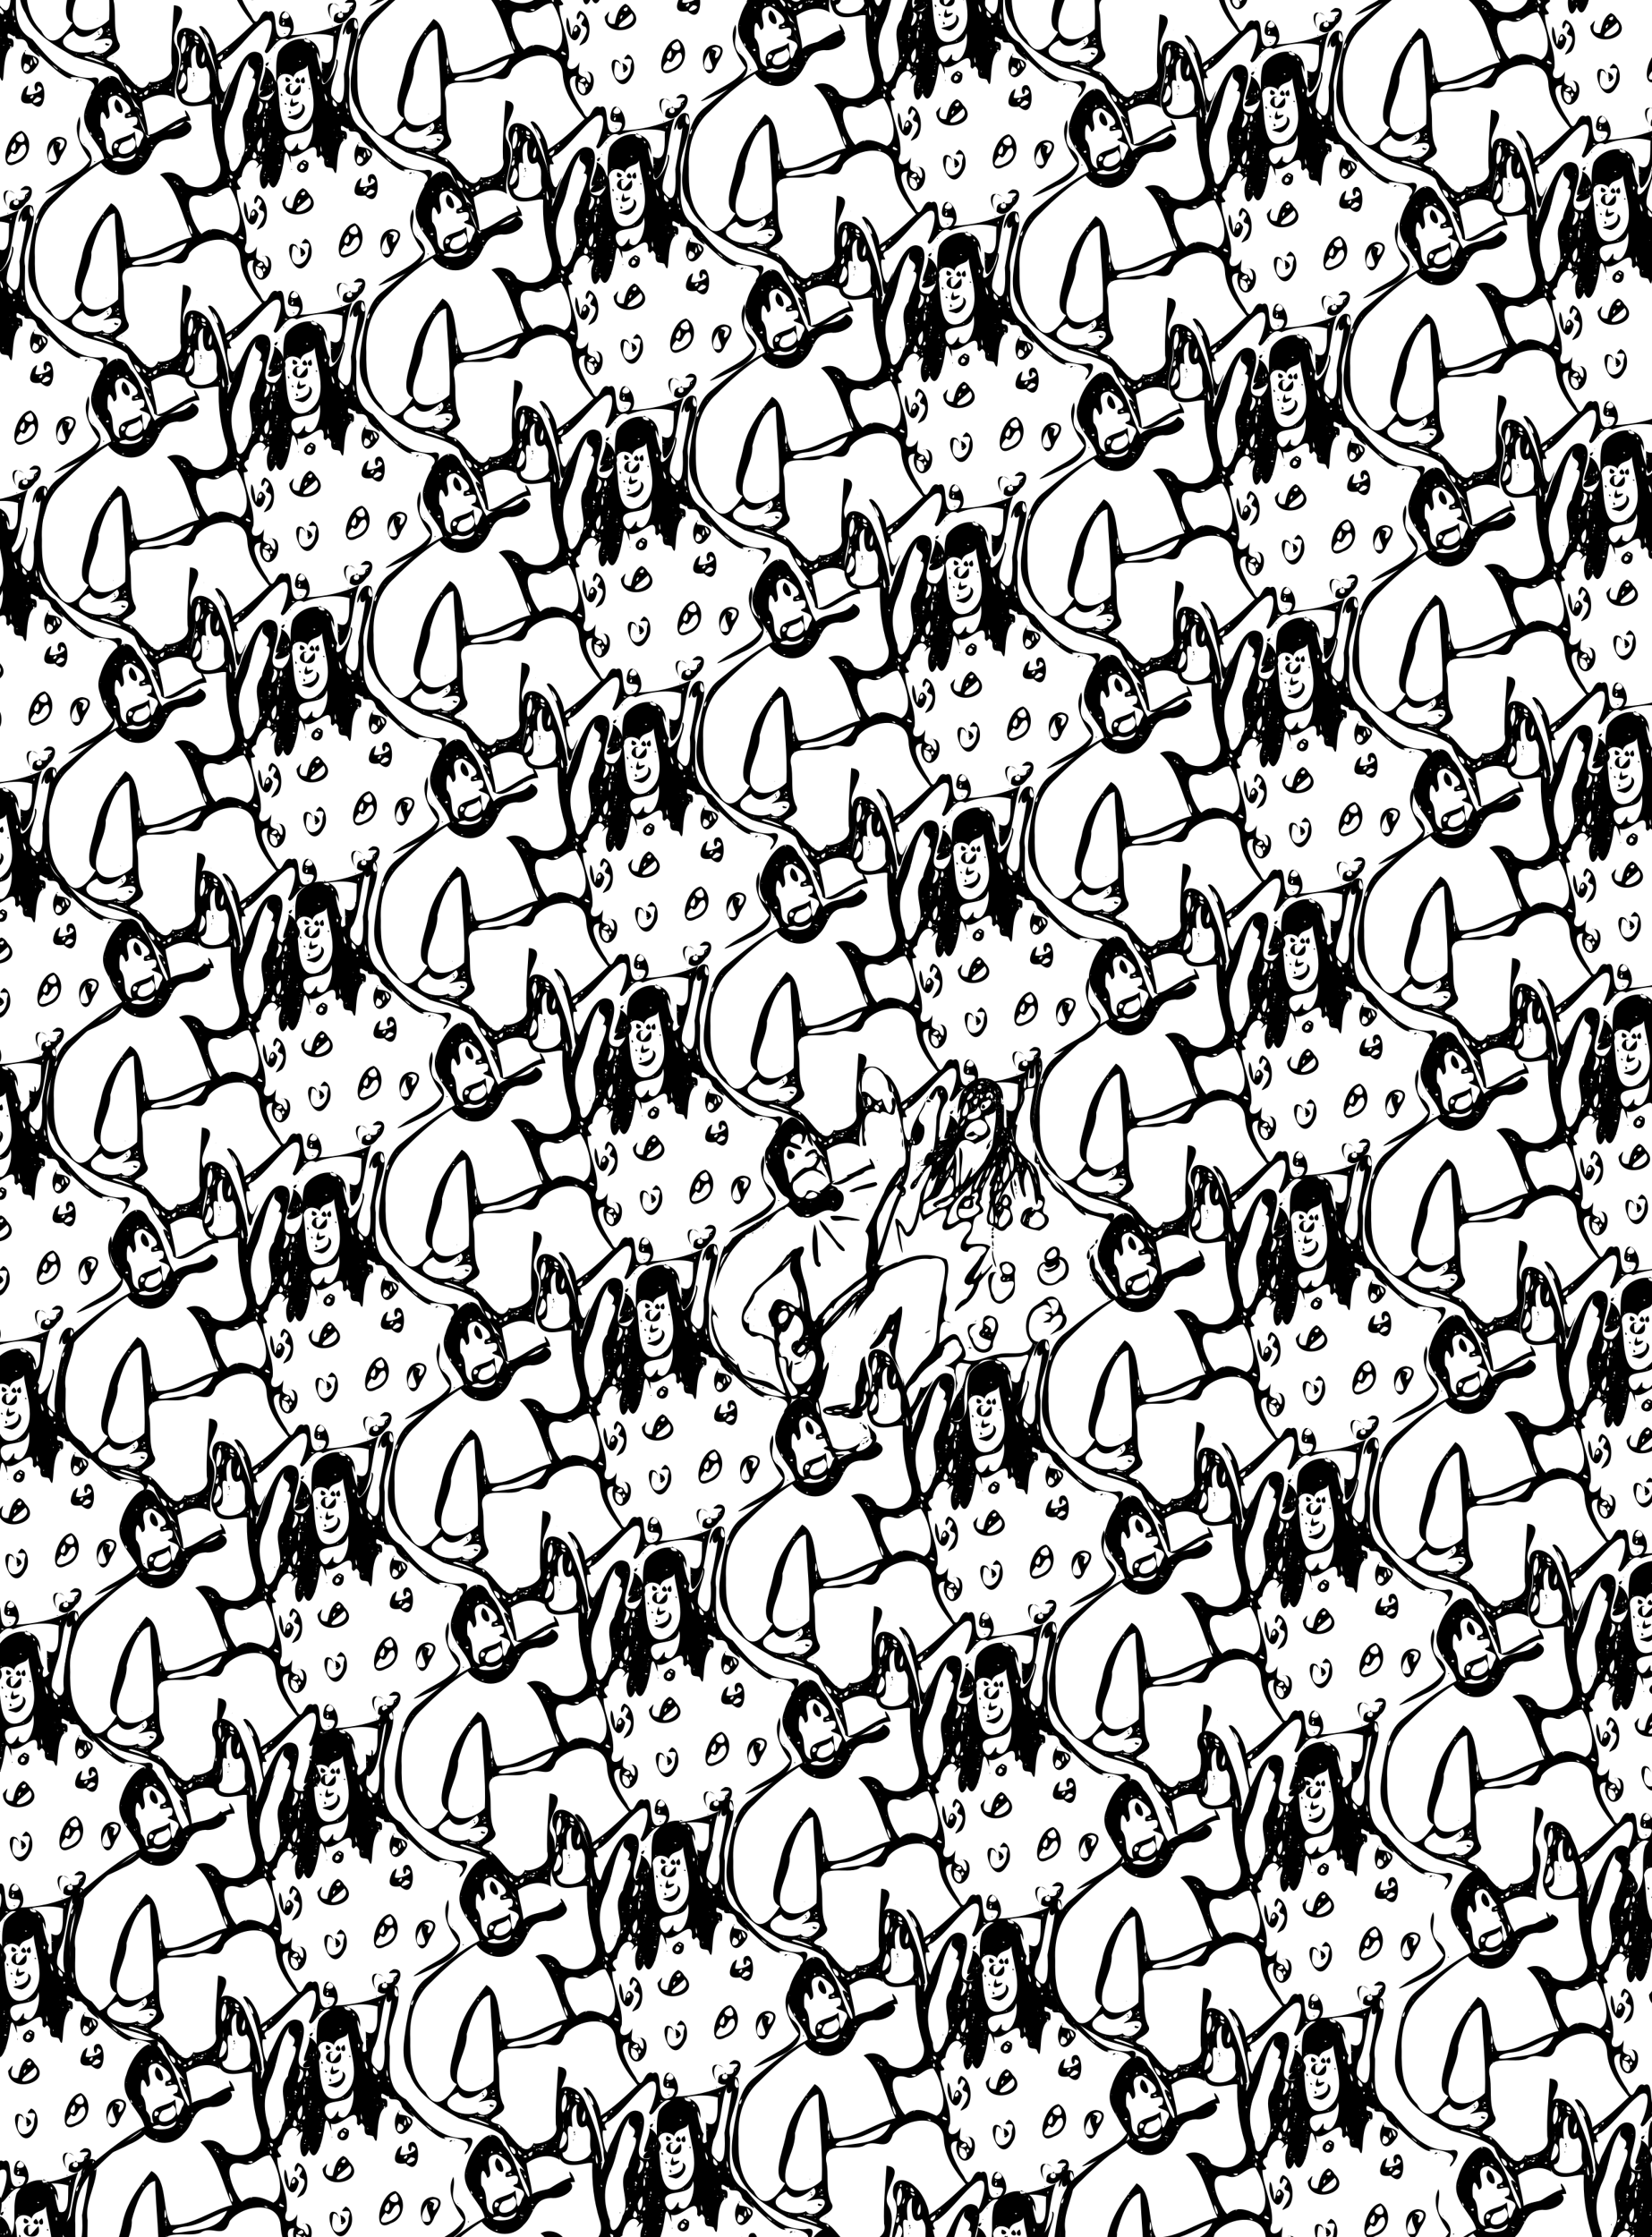 <?xml version="1.0" encoding="UTF-8" standalone="no"?>
<svg
   xmlns:dc="http://purl.org/dc/elements/1.1/"
   xmlns:cc="http://creativecommons.org/ns#"
   xmlns:rdf="http://www.w3.org/1999/02/22-rdf-syntax-ns#"
   xmlns:svg="http://www.w3.org/2000/svg"
   xmlns="http://www.w3.org/2000/svg"
   xmlns:xlink="http://www.w3.org/1999/xlink"
   width="1271"
   height="1721"
   version="1.2"
   viewBox="0 0 1271 1721"
   id="svg124">
  <defs
     id="defs128" />
  <title
     id="title4">Couvrir</title>
  <desc
     id="desc6">Un pavage du plan par des couples femme-homme en train de danser (sauf
 un pavé au mileu ou l'homme bat la femme).</desc>
  <use
     x="0"
     y="0"
     xlink:href="#g1008"
     id="use959"
     transform="translate(519.76,591.3)"
     width="100%"
     height="100%" />
  <use
     x="0"
     y="0"
     xlink:href="#g1008"
     id="use957"
     transform="translate(266.2,510.2)"
     width="100%"
     height="100%" />
  <use
     x="0"
     y="0"
     xlink:href="#g1008"
     id="use955"
     transform="translate(11.03,436.9)"
     width="100%"
     height="100%" />
  <use
     x="0"
     y="0"
     xlink:href="#g1008"
     id="use965"
     transform="translate(-231.85,576.45)"
     width="100%"
     height="100%" />
  <use
     x="0"
     y="0"
     xlink:href="#g1008"
     id="use953"
     transform="translate(-238.676,360.1)"
     width="100%"
     height="100%" />
  <use
     x="0"
     y="0"
     xlink:href="#g1008"
     id="use997"
     transform="translate(-214.91,1225.33)"
     width="100%"
     height="100%" />
  <use
     x="0"
     y="0"
     xlink:href="#g1008"
     id="use993"
     transform="translate(282.15,1160.58)"
     width="100%"
     height="100%" />
  <use
     x="0"
     y="0"
     xlink:href="#g1008"
     id="use977"
     transform="translate(20.26,872.181)"
     width="100%"
     height="100%" />
  <use
     x="0"
     y="0"
     xlink:href="#g1008"
     id="use979"
     transform="translate(276.72,943.23)"
     width="100%"
     height="100%" />
  <use
     x="0"
     y="0"
     xlink:href="#g1008"
     id="use995"
     transform="translate(27.15,1087.26)"
     width="100%"
     height="100%" />
  <use
     x="0"
     y="0"
     xlink:href="#g1008"
     id="use975"
     transform="translate(-232.318,790.28)"
     width="100%"
     height="100%" />
  <use
     x="0"
     y="0"
     xlink:href="#g1008"
     id="use985"
     transform="translate(-218.289,1007.69)"
     width="100%"
     height="100%" />
  <use
     transform="translate(1022.7,517.88)"
     width="100%"
     height="100%"
     xlink:href="#g1008"
     id="use39"
     x="0"
     y="0" />
  <use
     transform="translate(5.43,217.35)"
     width="100%"
     height="100%"
     xlink:href="#g1008"
     id="use21"
     x="0"
     y="0" />
  <use
     transform="translate(769.26,445.25)"
     width="100%"
     height="100%"
     xlink:href="#g1008"
     id="use31"
     x="0"
     y="0" />
  <use
     transform="translate(260.59,290.63)"
     width="100%"
     height="100%"
     xlink:href="#g1008"
     id="use41"
     x="0"
     y="0" />
  <use
     transform="translate(514.16,371.78)"
     width="100%"
     height="100%"
     xlink:href="#g1008"
     id="use43"
     x="0"
     y="0" />
  <use
     x="0"
     y="0"
     xlink:href="#g1008"
     id="use971"
     transform="translate(779.84,874.78)"
     width="100%"
     height="100%" />
  <use
     x="0"
     y="0"
     xlink:href="#g1008"
     id="use973"
     transform="translate(1034.3,953.103)"
     width="100%"
     height="100%" />
  <use
     x="0"
     y="0"
     xlink:href="#g1008"
     id="use987"
     transform="translate(1040.46,1170.976)"
     width="100%"
     height="100%" />
  <use
     x="0"
     y="0"
     xlink:href="#g1008"
     id="use961"
     transform="translate(773.13,661.915)"
     width="100%"
     height="100%" />
  <use
     x="0"
     y="0"
     xlink:href="#g1008"
     id="use963"
     transform="translate(1028.13,735.23)"
     width="100%"
     height="100%" />
  <use
     x="0"
     y="0"
     xlink:href="#g1008"
     id="use967"
     transform="translate(14.61,648.3)"
     width="100%"
     height="100%" />
  <use
     x="0"
     y="0"
     xlink:href="#g1008"
     id="use969"
     transform="translate(269.83,728.155)"
     width="100%"
     height="100%" />
  <use
     x="0"
     y="0"
     xlink:href="#g1008"
     id="use981"
     transform="translate(531.72,1016.54)"
     width="100%"
     height="100%" />
  <use
     x="0"
     y="0"
     xlink:href="#g1008"
     id="use983"
     transform="translate(785.27,1092.13)"
     width="100%"
     height="100%" />
  <use
     x="0"
     y="0"
     xlink:href="#g1008"
     id="use991"
     transform="translate(537.31,1233.86)"
     width="100%"
     height="100%" />
  <g
     id="g1008"
     transform="matrix(3.356,0,0,3.467,-11.54,-196.6)"
     style="fill:#000000">
    <path
       id="path9"
       style="fill:#000000"
       d="m 84.68,60.65 c -2.708,-0.395 -3.395,6.869 -1.84,2.183 -0.563,2.181 1.402,1.743 1.177,0.187 -0.346,3.403 -1.238,7.03 -1.757,10.113 0.184,2.223 0.392,9.597 -2.83,4.714 -0.667,-2.239 2.519,-7.929 1.079,-7.983 0.651,2.758 -4.386,8.645 -3.018,3.465 -0.841,-0.69 -2.245,-7.979 -0.747,-3.455 0.262,-6.019 -6.935,-5.578 -9.495,-1.579 -1.291,3.871 0.751,8.05 -2.311,10.62 -5.429,0.385 0.761,-7.357 -1.703,-10.254 -3.489,-2.311 -5.669,4.475 -7.129,6.972 -0.88,1.865 -2.774,9.164 -1.862,3.558 -0.452,-4.453 -2.134,-8.761 -3.878,-12.858 -1.479,-3.946 -7.318,-5.325 -6.22,0.369 2.262,3.628 -1.526,8.113 0.038,11.259 1.152,4.162 6.736,1.317 7.79,1.926 -0.175,4.223 0.369,8.367 1.621,12.433 1.892,4.933 -3.866,7.424 -7.602,5.083 -1.164,-2.489 -4.202,-2.963 -5.879,-1.96 4.097,3.275 5.022,9.291 7.29,13.902 -4.798,1.113 -9.036,4.595 -14.08,4.426 -2.024,-3.476 -0.72,-10.103 -4.441,-11.975 -2.924,3.587 -5.84,7.295 -6.705,11.96 -0.676,3.122 -3.154,8.824 -0.055,10.038 -1.832,2.895 -4.775,6.227 -7.171,1.784 -3.309,-3.16 -3.598,-7.553 -3.516,-11.852 -0.25,-4.736 1.098,-9.413 4.808,-12.587 3.186,-3.1 6.542,-5.95 10.345,-8.299 2.324,3.066 6.868,3.845 9.632,0.713 2.533,-2.262 1.989,-5.729 6.221,-5.982 2.664,0.409 7.283,-2.414 3.428,-4.132 -1.921,2.807 -6.183,1.668 -8.546,3.908 -2.308,-3.559 -2.492,-8.347 -5.679,-11.499 -2.829,-5.84 -7.565,1.033 -8.504,4.603 -1.962,4.893 3.36,7.877 4.153,11.484 -4.395,2.261 -8.26,5.27 -12.008,8.247 -3.475,2.408 -3.989,6.383 -4.754,10.316 -0.541,3.701 -1.423,7.878 0.805,11.193 1.978,4.871 6.987,7.256 11.263,9.716 3.359,1.12 7.17,1.628 10.023,3.846 1.366,3.408 3.234,5.503 5.076,7.887 -3.16,-2.654 1.126,3.469 1.064,5.321 2.678,2.336 6.799,-2.98 10.405,-2.951 -0.046,-1.343 -2.098,-3.771 -0.914,-1.011 -3.063,0.899 -6.05,3.658 -8.789,4.241 -0.242,-2.731 -1.025,-4.88 -1.379,-7.366 2.187,-1.451 5.184,-2.335 7.665,-0.737 -1.04,-3.576 2.315,-7.846 0.016,-11.922 -1.885,-3.046 4.448,-8.401 -0.403,-8.806 -0.231,4.289 -0.737,8.558 -0.55,12.871 1.098,3.676 -5.337,4.69 -5.039,4.004 -2.286,4.486 -5.415,-2.789 -8.174,-4.115 -4.897,-1.175 2.98,-1.925 1.063,-4.581 -1.324,-3.01 -0.45,-6.457 -1.131,-9.151 -0.633,-4.762 5.81,-2.206 8.627,-3.458 2.744,-1.772 5.361,1.686 6.683,-2.565 2.682,-3.53 11.299,-4.91 11.673,1.12 0.211,4.042 2.708,7.154 4.998,9.957 -2.718,2.482 -5.328,4.93 -8.408,6.814 0.04,-2.193 -3.032,-7.402 -3.987,-6.081 2.86,4.012 3.593,9.088 4.623,13.778 -0.071,1.802 0.649,5.209 1.335,1.531 0.656,-1.624 2.077,-5.06 0.417,-1.634 -1.226,2.955 -2.386,-4.043 -1.801,-4.357 2.112,0.239 -1.216,-1.135 1.438,-2.098 3.464,-2.537 5.817,-6.221 8.93,-8.445 3.298,-1.807 1.066,5.042 0.117,6.584 0.645,2.166 2.731,-4.012 5.265,-2.489 3.151,-1.268 7.807,-1.696 10.516,-0.803 -0.226,1.844 0.588,7.258 -2.735,5.552 0.233,2.03 -0.473,7.583 2.026,3.287 1.634,-3.661 1.483,-8.537 2.95,-11.823 -3.58,1.682 -7.969,2.638 -12.039,2.744 2.244,-2.131 -1.89,-8.42 -2.671,-3.392 -0.562,3.044 4.172,-0.007 2.033,3.322 -4.452,2.791 -1.611,-6.661 -4.469,-5.08 -2.081,-1.216 -2.236,4.644 -3.942,0.848 -1.319,-1.813 -4.97,-7.925 -1.475,-7.762 -1.072,2.43 1.269,6.304 3.483,3.042 0.879,-1.48 0.796,-4.649 -1.643,-3.952 1.78,-0.937 2.01,4.717 0.318,1.25 -2.414,-0.795 -1.453,-1.067 -1.469,-3.439 -0.899,2.178 -3.735,2.1 -2.409,-0.758 0.394,-3.985 -2.126,-8.203 -2.186,-11.784 2.656,-0.22 -1.702,-1.44 1.108,-2.915 0.322,-2.786 2.685,-5.051 3.877,-2.797 -1.898,2.917 1.861,-2.323 0.561,1.286 -0.798,1.917 0.204,6.493 1.762,2.686 1.686,4.12 3.375,-3.375 3.533,-5.203 0.584,-4.469 2.026,4.294 1.446,-0.613 2.343,0.953 6.378,-4.731 5.984,-0.04 0.758,1.407 0.739,-1.269 1.749,0.794 -0.168,2.509 1.213,1.499 2.028,2.102 1.646,4.099 -0.071,-6.066 3.13,-6.586 0.366,-2.461 -0.91,-1.482 -1.281,-2.08 -0.412,-2.408 2.008,1.376 1.797,-1.123 -0.64,3.103 2.122,-0.076 2.898,3.207 0.575,1.035 4.299,3.694 1.937,1.24 2.018,1.907 6.608,6.248 8.089,5.831 -2.282,-0.818 7.533,-0.227 4.569,2.746 -1.33,2.847 4.197,-3.876 -0.103,-2.888 -6.049,0.227 -9.952,-4.417 -13.529,-8.589 -4.715,-2.356 -3.684,-7.601 -3.737,-11.699 -0.849,-4.568 3.097,-9.111 1.721,-13.306 z m 0.146,0.321 c 1.961,2.936 -1.024,2.791 0,0 z m -38.974,2.778 c 0.703,0.717 -0.828,0.895 0,0 z m 2.258,0.809 c 2.107,0.868 -0.496,1.526 0,0 z m -0.914,0.001 c 0.34,0.27 -0.275,0.652 0,0 z m -1.496,0.017 c 1.31,1.891 -1.154,6.634 -0.722,2.063 0.052,-0.729 0.203,-1.506 0.722,-2.063 z m 27.766,0.567 c 3.137,1.681 -1.504,0.993 0,0 z m -25.424,0.586 c 1.541,-0.076 0.981,1.316 0,0 z m 27.059,1.036 c 0.846,0.629 -0.158,0.861 0,0 z m -26.665,0.045 c -0.094,0.718 -0.705,6.664 2.218,4.678 1.554,1.978 0.369,3.552 1.049,5.721 -0.956,2.943 -6.848,2.9 -6.543,0.303 2.834,-0.408 -0.261,-7.159 2.251,-5.659 -0.102,-1.569 -0.663,-4.158 1.025,-5.043 z m -1.747,0.013 c 0.169,1.546 -1.192,1.838 0,0 z m 34.132,0.982 c -0.087,0.498 -0.072,0.41 0,0 z m -30.586,0.336 c 0.671,3.189 -1.575,3.262 0,0 z m 10.275,1.633 c -1.162,2.444 2.493,1.615 0.734,4.28 2.156,-0.079 -0.979,4.765 -1.047,6.658 -2.937,3.407 0.839,7.649 -1.298,10.847 -0.503,2.284 -2.777,5.219 -2.922,0.997 -1.506,-3.954 -1.525,-7.554 0.379,-11.406 1.649,-3.748 1.601,-7.782 4.154,-11.375 z m 11.877,0.409 c 0.107,0.551 -0.941,-0.076 0,0 z m -27.13,0.034 c 0.474,0.548 -0.468,0.542 0,0 z m 17.92,0.563 c 0.138,0.283 -0.434,0.012 0,0 z m -17.884,0.159 c 0.678,1.753 -1.607,1.914 0,0 z m 28.668,0.224 c 0.434,4.683 3.654,11.002 -1.664,14.218 -5.594,2.371 -4.472,-7.186 -5.333,-10.583 0.636,-3.004 4.313,-1.192 3.672,-0.662 0.482,-2.274 2.749,-1.542 3.325,-2.973 z m 2.188,1.106 0.041,0.113 z m -28.265,0.518 c -0.592,0.343 0.421,0.654 0,0 z m -2.438,0.023 c 2.585,2.03 -2.759,6.288 -0.627,1.779 0.171,-0.605 0.226,-1.262 0.627,-1.779 z m 22.325,0.132 c 0.26,0.313 -0.387,0.09 0,0 z m -19.794,0.302 c -0.401,0.617 0.235,0.442 0,0 z m 28.306,0.325 c 0.872,0.153 -0.194,1.598 0,0 z m -47.851,0.145 c 0.856,-0.034 -0.008,0.478 0,0 z m 44.655,0.074 c -2.028,1.138 1.119,2.509 0,0 z m -4.06,0.02 c -0.916,2.033 2.569,0.85 0,0 z m 2.68,0.098 c -1.946,1.31 1.886,1.948 0,0 z m 4.831,0.553 0.028,0.138 z m -28.812,0.182 c -0.38,0.074 -0.004,0.417 0,0 z m 22.173,0.552 c -3.55,2.467 3.544,4.396 2.353,0.342 -1.626,1.494 -2.489,3.68 -2.353,-0.342 z m 0.423,0.076 c -1.9,0.381 0.423,0.371 0,0 z m 4.04,0.919 c -0.63,0.339 0.718,0.492 0,0 z m -45.447,0.94 c 0.676,0.401 -0.593,0.821 0,0 z m 1.958,0.211 c 1.218,0.878 -1.094,0.169 0,0 z m 46.969,0.083 c 1.28,1.77 0.137,2.695 0,0 z m -10.041,0.038 c 0.073,1.216 0.806,0.134 0,0 z m -37.695,0.43 c 1.764,0.84 4.976,3.497 2.094,3.99 -1.082,2.859 3.655,-1.389 2.572,2.449 -3.26,1.156 3.271,0.543 1.102,3.383 -1.324,4.013 -1.27,-0.255 -1.535,-1.8 -2.333,1.932 -6.515,1.001 -4.957,5.309 -2.734,-0.833 -0.793,-4.23 -2.845,-6.438 -0.24,-1.987 0.005,-5.141 1.357,-1.684 2.148,-0.504 -1.837,-4.9 2.212,-5.21 z m 27.288,0.02 c 0.212,0.233 -0.251,0.333 0,0 z m -4.565,0.003 c 1.063,2.891 -0.423,2.489 0,0 z m -26.209,0.004 c 0.612,0.456 -0.47,0.403 0,0 z m 25.621,0.468 c 0.232,0.665 -0.535,0.17 0,0 z m 18.177,0.016 c -2.171,4.404 4.065,-0.204 0.308,1.169 l -0.181,-0.337 z m -40.312,0.318 c -1.793,2.494 2.947,4.911 0.96,0.997 L 30.66,79.13 Z m 49.65,0.097 c 2.358,2.126 -0.602,1.965 4e-5,-1e-5 z m -16.718,0.094 c 0.325,-0.036 -0.096,0.23 0,0 z m -0.208,0.265 c 2.657,0.306 -1.739,5.652 0.034,1.212 l 0.128,-0.709 z m 19.936,0.115 c 0.809,1.731 -0.152,2.32 0,0 z m -18.199,0.115 c 1.114,1.361 -1.083,2.354 -2e-5,-2e-5 z m -10.497,0.06 c 0.361,0.182 -0.385,0.63 0,0 z m 14.732,0.014 c -0.44,0.662 0.917,0.559 0,0 z m 6.378,0.118 0.016,0.199 z m -10.047,0.058 -0.028,0.117 z m 7.531,0.083 c 0.966,3.619 -6.558,2.305 -1.58,3.535 1.339,-0.066 3.309,-2.777 1.58,-3.535 z m -7.168,1.038 c 0.09,0.381 -0.569,-0.008 0,0 z m 4.281,0.503 c -0.412,1.122 1.001,0.474 0,0 z m -5.657,0.193 c 0.245,0.564 -0.476,0.931 0,0 z m 16.822,0.026 c 0.792,0.27 -0.481,0.893 0,0 z m 2.252,0.134 c 0.631,0.653 -0.355,0.551 0,0 z m -60.088,0.448 c 0.248,0.071 -0.149,0.269 0,0 z m 10.151,0.017 c 0.983,0.585 -1.623,0.309 0,0 z m 30.976,0.394 c 0.581,0.752 -0.836,0.671 0,0 z m 0.538,0.349 c 0.252,0.327 -0.283,0.188 0,0 z m -0.928,0.274 c 0.789,1.609 -0.616,3.149 0,0 z m 11.212,0.72 c 0.733,2.013 -1.08,7.698 -3.311,5.686 0.327,-3.375 -1.188,3.053 -2.911,-0.343 -1.577,-4.312 5.568,-1.241 6.222,-5.343 z m -13.145,0.094 c 0.98,0.834 -0.614,0.643 0,0 z m 2.515,0.233 0.03,0.137 z m -2.527,0.368 c 0.549,0.416 -0.592,0.425 0,0 z m -7.931,0.095 c 0.665,0.543 -0.242,0.699 0,0 z m 30.74,0.664 c 0.271,0.171 -0.25,0.203 0,0 z m -24.594,0.106 c 0.285,0.341 -0.242,0.371 0,0 z m 22.095,0.05 0.059,0.148 z m -2.162,0.042 c 0.242,0.13 -0.226,0.156 0,0 z m -7.17,0.006 c 0.219,0.377 -0.533,0.002 0,0 z m -11.02,0.038 c 0.278,0.269 -0.244,0.299 0,0 z m 3.637,0.279 -0.123,0.162 z m -41.407,0.123 c 0.844,0.726 0.01,1.241 0,0 z m 41.297,0.13 c 0.446,0.974 -0.501,0.775 0,0 z m 16.588,0.674 c 0.413,0.024 0.216,0.54 0,0 z m -16.781,0.231 c 0.337,0.264 -0.328,0.576 0,0 z m 15.443,0.106 c 0.342,0.193 -0.152,0.436 0,0 z m 5.616,0.008 -0.027,0.118 z m -52.425,0.068 c 3.272,3.331 -5.703,5.69 -2.504,1.341 0.804,-0.495 1.93,-0.506 2.504,-1.341 z m 29.52,0.043 c 0.625,1.553 -0.802,5.094 -0.945,1.633 l 0.325,-0.828 z m -36.732,0.084 c 0.662,0.848 -1.376,0.334 0,0 z m 55.677,0.149 c 0.829,0.551 -0.608,0.589 0,0 z m -17.231,0.471 c 0.271,0.327 -0.38,0.293 0,0 z m -4.498,0.018 -0.023,0.177 z m 6.7,0.118 c 0.303,0.159 -0.337,0.169 0,0 z m 20.982,0.149 c 0.376,0.066 -0.09,0.266 0,0 z m -2.579,0.178 c -0.407,0.254 0.505,0.233 0,0 z m -25.044,0.048 c 0.569,0.488 -0.472,0.948 0,0 z m 6.601,0.055 c 0.408,0.498 -0.545,0.517 0,0 z m -37.457,0.068 c 2.204,0.154 -0.993,2.365 0,0 z m 55.735,0.086 c -1.891,2.431 -0.265,7.38 2.58,3.577 2.573,-2.909 -3.127,-2.934 -2.414,-2.974 z m 3.444,0.164 0.772,0.66 z m -50.72,0.081 c 0.836,0.394 -0.795,0.346 0,0 z m 38.763,0.243 c 0.585,2.013 -0.392,1.302 0,0 z m -13.073,0.408 c 0.843,0.936 -1.168,1.355 0,0 z m -3.825,0.123 c 0.309,0.874 -1.086,0.95 0,0 z m 27.321,0.153 c 1.806,1.245 0.37,2.746 0,0 z m -49.097,0.253 c 0.321,0.225 -0.339,0.478 0,0 z m 29.795,0.045 c 0.517,0.057 -0.456,0.309 0,0 z m 18.961,0.269 c 0.719,1.508 -0.843,1.965 0,0 z m -25.37,0.04 c 1.808,1.586 -1.403,2.413 -1e-5,2e-5 z m -3.429,0.316 c -0.162,0.46 0.312,0.215 0,0 z m -23.741,0.022 c -0.104,2.93 -8.67,1.599 -3.838,0.835 1.472,0.706 2.679,0.077 3.838,-0.835 z m 33.309,0.254 c 0.338,0.123 -0.322,0.161 0,0 z m -5.222,0.242 c 0.702,0.34 -0.568,0.162 0,0 z m 22.977,0.007 c 3.158,1.02 -1.655,3.437 0,0 z m -26.948,0.001 -0.139,0.154 z m -23.199,0.022 c 1.859,0.453 -0.463,0.284 0,0 z m 27.68,0.242 c 0.48,0.012 -0.226,0.314 0,0 z m 4.691,0.021 c 0.246,0.145 -0.218,0.292 0,0 z m 23.993,0.059 c 1.728,0.931 1.783,1.802 0,0 z m -63.915,0.265 c 0.385,0.287 -0.26,0.284 0,0 z m 35.495,0.226 c 0.283,0.842 -0.627,0.283 0,0 z m -27.711,0.061 c 0.455,0.085 -0.226,0.319 0,0 z m 37.407,0.03 c -4.227,2.276 1.516,4.736 1.054,0.63 L 73.727,92.457 73.084,92.166 Z m 5.401,0.014 c 0.292,0.229 -0.364,0.487 0,0 z m -5.531,0.408 c 1.368,0.283 0.149,0.968 0,0 z m 20.565,0.121 c 0.328,-0.021 0.022,0.27 0,0 z m -53.25,0.021 0.214,0.305 z m 27.16,0.463 c 1.129,0.299 -0.792,0.437 0,0 z m 5.103,0.015 c 2.022,0.523 -1.273,2.137 0,0 z m -5.707,0.858 -0.035,0.121 z m 3.421,0.124 c -0.211,0.355 0.303,0.153 0,0 z m -2.453,0.02 0.009,0.291 z m -37.879,0.395 c 0.953,0.101 -0.407,0.465 0,0 z m 34.383,0.223 c 0.198,0.418 -0.488,0.611 0,0 z m -13.755,0.074 -0.014,0.394 z m 46.861,0.112 c -0.694,0.817 1.333,-0.242 0,0 z m 0.952,0.006 c -0.287,0.17 0.304,0.136 0,0 z m -9.366,0.342 c -2.312,-0.331 -0.65,3.969 -0.437,0.94 2.682,0.766 -1.703,2.187 -2.391,1.885 -0.901,0.276 1.308,-3.542 -0.811,-1.229 -1.203,2.442 -0.797,3.543 1.811,3.124 3.238,3.182 3.553,-4.031 1.827,-4.719 z m -32.956,0.202 c 1.511,0.07 0.276,1.756 0,0 z m 8.068,0.022 c 0.335,0.331 -0.597,0.122 0,0 z m -8.376,0.602 c 0.288,0.328 -0.246,0.462 0,0 z m 9.201,0.028 c 0.486,0.279 -0.255,0.486 0,0 z m 2.696,0.076 c -0.347,0.04 0.155,0.26 0,0 z m -24.186,0.606 c 0.704,0.158 -0.332,0.586 0,0 z m 12.803,0.239 c 0.714,1.502 -0.721,0.793 0,0 z m -12.187,0.021 c 0.433,0.114 -0.417,0.163 0,0 z m 0.013,0.212 c 1.135,0.753 -0.876,0.073 0,0 z m 0.519,0.503 0.403,0.32 z m 42.858,0.354 c 0.518,1.086 -1.758,1.134 0,0 z m -31.331,0.086 c 1.793,2.497 3.721,8.921 0.715,10.518 -2.636,-1.231 -4.961,-2.054 -7.164,-0.214 -1.223,-0.875 -5.878,-9.875 0.094,-8.394 2.555,0.945 3.963,-1.987 6.354,-1.91 z m 16.732,0.144 c -1.923,1.06 -2.109,3.455 -2.434,4.418 -3.557,0.443 0.511,-4.972 -2.275,-1.557 0.075,5.304 10.608,2.759 6.124,-1.588 C 73.937,99.186 73.478,98.64 72.844,98.457 Z m 15.523,0.299 c 3.209,0.323 -3.14,2.622 0,0 z m -15.024,0.454 c 0.316,1.593 -2.092,0.477 0,0 z m -28.294,0.223 c 0.228,0.25 -0.282,0.127 0,0 z m 5.989,0.302 c 1.807,-0.481 0.934,0.819 0,0 z m 11.427,0.238 c -1.34,0.92 -0.601,3.341 0.131,0.776 2.382,0.852 -1.452,2.164 1.117,2.823 1.57,1.571 -3.746,5.689 0.002,3.444 1.625,-1.705 1.043,-6.31 -1.249,-7.044 z m 11.844,0.594 c 2.287,2.564 -6.072,4.685 -1.649,1.428 0.577,-0.445 1.109,-0.978 1.649,-1.428 z m -2.047,0.41 c -0.459,1.794 -1.005,0.133 0,0 z m -12.775,0.472 c -0.864,3.006 2.057,8.097 3.219,2.742 -2.156,-3.887 -2.002,4.439 -2.464,-0.36 -0.281,-0.719 -0.205,-1.821 -0.755,-2.382 z m -45.43,1.135 c 0.23,0.251 -0.282,0.126 0,0 z m 14.159,0.048 0.041,0.113 z m 34.963,0.172 c 0.242,0.129 -0.224,0.157 0,0 z m 34.917,0.258 c -1.753,3.477 0.464,6.951 2.393,9.621 -2.094,3.281 -6.419,4.432 -9.493,6.758 -2.977,1.859 3.593,-1.075 4.802,-1.754 3.729,-1.457 7.475,-4.96 3.13,-8.291 -1.893,-1.91 -0.141,-4.189 -0.832,-6.334 z m -36.525,0.37 c 1.117,1.316 -1.654,1.743 0,0 z m -15.081,0.171 c 0.33,0.068 -0.098,0.256 0,0 z m -16.745,0.422 c 0.158,6.373 1.075,12.731 0.756,19.099 -2.235,2.291 -7.214,3.706 -8.275,0.085 -0.587,-3.716 2.357,-6.934 2.162,-10.577 0.806,-2.927 2.573,-8.184 5.357,-8.607 z m -16.85,0.054 -0.088,0.094 z m 14.31,0.057 c 0.137,0.325 -0.468,0.197 0,0 z m -0.307,0.843 c 0.695,0.171 -0.278,0.44 0,0 z m -14.722,0.082 c -0.133,1.921 -1.193,1.251 0,0 z m 72.633,1.189 c -3.49,0.381 -5.757,9.751 -1.046,7.149 3.417,-1.07 3.613,-5.777 1.046,-7.149 z m -38.086,0.304 c 1.362,1.977 0.661,3.319 -0.006,0.437 l 0.004,-0.257 0.003,-0.18 z m 38.197,0.218 c 2.467,3.387 -4.149,1.687 0,0 z m 8.469,0.763 c -5.184,0.418 -1.832,10.564 0.43,4.324 0.693,-1.262 2.911,-3.952 -0.43,-4.324 z m -41.479,0.069 c 0.437,0.027 -1.113,0.509 0,0 z m 41.715,0.445 c 2.876,0.27 -1.293,4.591 0.115,1.033 -0.223,-0.552 -2.084,-0.551 -0.115,-1.033 z m -10.301,0.721 c 0.879,2.968 -2.461,2.1 0,0 z m 15.813,0.213 c -0.368,0.089 0.313,0.209 0,0 z m -6.899,0.018 c -1.019,1.563 2.47,4.575 -0.933,4.009 -0.983,-1.091 0.174,-3.083 0.933,-4.009 z m -33.824,0.01 c 2.409,1.246 -1.144,0.729 0,0 z m 34.375,0.042 c 0.303,0.157 -0.211,0.352 0,0 z m -7.249,0.275 c 2.08,3.135 -6.985,6.066 -2.935,1.68 1.389,1.502 1.403,-2.015 2.935,-1.68 z m -30.838,0.223 c 1.208,0.019 0.863,0.8 0,0 z m 18.701,0.123 c -2.481,2.442 1.908,-0.46 0.701,2.354 0.204,3.954 -4.675,4.802 -3.656,0.276 0.071,-3.189 2.761,2.152 0.905,-1.208 -3.778,-2.116 -0.276,9.656 3.057,3.268 0.859,-1.22 0.6,-4.214 -1.007,-4.69 z m -23.131,0.287 -0.291,0.424 z m -18.272,0.327 c 0.814,1.963 -0.49,3.065 0,0 z m 14.232,0.325 c -1.802,4.285 -6.504,4.129 -10.458,4.782 -3.599,0.559 -1.897,-0.943 0.605,-1.231 3.662,-0.284 6.496,-2.404 9.853,-3.551 z m -14.109,0.793 -0.028,0.117 z m 39.977,0.185 c 0.599,0.608 -0.371,3.304 1.336,1.38 0.005,-0.733 -0.682,-1.251 -1.336,-1.38 z m -26.08,0.278 -0.061,0.107 z m -13.764,0.736 c 0.294,0.096 -0.199,0.275 0,0 z m -0.148,0.192 c 0.493,0.526 -0.102,1.229 0,0 z m 69.369,0.171 c -0.271,0.432 0.642,0.056 0,0 z m -28.946,0.07 c 0.382,0.28 -0.577,0.242 0,0 z m -40.333,0.515 c 0.321,0.187 -0.175,0.735 0,0 z m -12.238,0.774 0.017,0.161 z m 43.388,0.545 c 1.645,1.143 -2.761,1.368 0,0 z m -4.498,0.519 0.03,0.137 z m 3.211,0.446 c 3.008,0.47 1.429,4.493 0.034,1.366 l -0.028,-0.7 z m 1.825,0.292 c 1.205,0.534 -0.775,1.58 0,0 z m -31.552,0.082 c 0.252,0.276 -0.297,0.174 0,0 z m 53.237,2.288 c -3.387,2.094 3.203,-0.456 0.046,1.959 0.042,2.615 -3.858,-0.664 -3.598,2.981 -1.611,-1.139 -1.099,-5.52 1.243,-3.252 -5.189,-3.556 -1.646,7.999 2.623,1.944 1.304,-0.839 2.221,-3.888 -0.315,-3.632 z m -53.574,0.864 -0.009,0.514 z m -21.845,0.901 0.089,0.16 z m 75.82,0.181 c 0.458,0.225 -0.475,0.502 0,0 z m -2.272,0.793 c 1.81,2.14 -2.445,1.725 0,0 z m -12.766,0.087 c 2.899,1.74 -2.811,2.347 0,0 z m -4.319,0.64 -0.028,0.117 z m -46.636,0.207 -0.028,0.118 z m 4.028,0.085 0.029,0.136 z m 3.785,0.529 c -0.226,0.156 0.242,0.129 0,0 z m 42.623,0.281 c 0.536,0.354 -0.625,0.187 0,0 z m -21.833,0.243 c -0.335,0.035 0.313,0.051 0,0 z m 21.999,0.218 c 0.436,1.112 -0.963,0.897 0,0 z m 11.096,0.916 c 0.335,0.216 -0.448,0.217 0,0 z m -52.994,0.373 c 1.984,2.098 -4.382,3.608 0.043,2.639 5.618,-1.267 0.299,5.19 -1.816,2.542 -3.272,1.558 -10.863,-1.466 -4.497,-4.362 1.804,2.639 4.538,0.651 6.27,-0.818 z m 1.6,0.319 c 0.885,0.117 -0.139,0.772 0,0 z m 21.637,0.166 0.1,0.057 z m 0.359,0.184 0.144,0.069 z m -22.259,0.015 c 0.418,0.247 -0.162,0.589 0,0 z m 52.375,0.009 c 0.344,0.557 -0.542,0.847 0,0 z m -54.399,0.197 c -0.338,0.294 0.484,0.47 0,0 z m 24.179,0.327 c 1.892,1.655 1.335,4.087 0.303,0.689 -0.134,-0.216 -0.232,-0.445 -0.303,-0.689 z m 18.664,0.057 c -0.908,0.049 0.529,0.308 0,0 z m -42.686,0.067 c -0.325,0.647 0.55,0.33 0,0 z m 2.622,0.127 c 0.363,0.499 -1.443,0.186 0,0 z m 38.195,1.111 c 1.249,0.382 -0.967,0.308 0,0 z m -39.213,0.902 c -0.777,0.788 2.152,0.627 0,0 z m 0.839,0.142 c -0.548,0.174 0.111,0.267 0,0 z m 37.792,0.779 c -0.295,0.232 0.473,0.22 0,0 z m -10.723,0.428 c 0.383,0.623 -1.041,0.511 0,0 z m -0.705,0.721 c 0.392,0.035 -0.152,0.297 0,0 z m -30.985,0.103 -0.027,0.117 z m -3.018,0.206 c 0.474,0.032 -0.38,0.241 0,0 z m 3.375,0.028 c 0.847,-0.082 0.103,0.317 0,0 z m 1.174,0.004 c 3.187,0.577 -2.336,0.196 0,0 z m 29.062,0.076 c 0.183,1.958 -2.578,1.439 -0.124,0.112 l 0.124,-0.112 z m -33.149,0.019 c 0.263,0.01 -0.266,0.065 0,0 z m 5.699,0.012 c 0.077,0.305 -0.65,-0.08 0,0 z m -5.385,0.037 0.298,0.103 z m 1.669,0.389 c 2.295,0.459 6.743,2.608 2.008,1.029 -0.16,-0.202 -3.902,-0.877 -2.008,-1.029 z m 5.9,0.051 c -0.576,0.1 0.839,0.037 0,0 z m -1.301,0.135 c -0.093,0.345 0.42,-0.038 0,0 z m 1.459,0.201 -0.021,0.413 z m -2.425,0.026 c 0.533,0.106 -0.518,0.168 0,0 z m 38.429,0.089 c -0.419,0.103 0.337,0.179 0,0 z m -0.331,0.818 c -1.515,0.203 -0.374,1.724 0,0 z m -35.594,0.418 c 0.867,-0.264 0.574,1.291 0,0 z m 34.749,0.607 c 0.296,1.703 -2.534,6.346 -0.446,5.048 -3.86,3.337 5.102,1.213 2.622,-2.248 -0.288,-1.149 -1.057,-2.369 -2.176,-2.8 z m 13.186,0.365 c 0.333,0.246 -0.356,0.288 0,0 z m -19.943,0.325 -0.012,0.025 z m -0.377,0.807 -0.085,0.18 z m -0.236,0.52 -0.071,0.157 z m 6.907,0.298 0.026,0.352 z m -20.646,0.445 c 0.128,0.217 -0.29,0.071 0,0 z m -0.323,0.341 c 0.445,0.193 -0.308,0.316 0,0 z m 23.063,0.018 c 0.423,0.543 -0.471,1.393 0,0 z m -2.003,0.22 -0.028,0.118 z m -23.351,0.261 c 0.22,0.386 -0.605,0.039 0,0 z m 24.71,0.106 c 0.393,0.279 -0.456,0.857 0,0 z m -0.735,0.129 c 0.251,0.16 -0.264,0.281 0,0 z m -26.684,0.061 c 0.663,0.395 -0.745,0.202 0,0 z m 2.173,0.019 c 0.191,0.566 -1.22,0.014 0,0 z m -5.317,0.07 c 0.617,-0.043 -0.054,0.326 0,0 z m -2.518,0.025 c 2.434,0.731 1.111,3.438 0,0 z m 7.266,0.273 -0.176,0.094 z m 0.429,0.125 c -0.06,0.753 -1.386,0.302 0,0 z m -0.898,0.016 c 0.772,0.193 -0.702,0.401 0,0 z m -0.366,0.137 c -0.326,0.702 -0.585,0.109 0,0 z m 26.717,0.233 c 0.325,0.067 -0.216,0.207 0,0 z m -22.699,0.068 c 0.401,0.699 -0.988,0.315 0,0 z m -8.468,0.074 c 1.758,1.186 -0.224,1.251 0,0 z m 4.605,0.171 0.03,0.137 z m -1.333,0.074 c -0.052,1.929 -2.046,0.632 0,0 z m 28.516,0.013 c 0.328,0.297 -0.25,0.631 0,0 z m -27.668,0.037 -0.028,0.117 z m -2.36,0.798 c 0.823,0.721 -1.416,0.483 0,0 z m 2.302,2.07 0.031,0.137 z m -3.378,1.357 c 0.338,0.121 -0.32,0.161 0,0 z m 0.678,0.61 c 0.208,0.107 -0.256,0.177 0,0 z m 0.05,0.237 c 0.906,0.593 -5.67e-4,1.206 0,0 z m 8.206,2.446 c 0.391,0.029 -0.082,0.435 0,0 z m -1.388,1.177 -0.064,0.027 z m -4.435,0.821 0.039,0.069 z m 0.1,0.156 c -0.653,0.526 0.651,0.063 0,0 z" />
  </g>
  <use
     id="use1435"
     transform="translate(752.87,-210.27)"
     width="100%"
     height="100%"
     xlink:href="#use1427"
     x="0"
     y="0" />
  <use
     id="use1427"
     transform="translate(-256.46,-71.045)"
     width="100%"
     height="100%"
     xlink:href="#g1008"
     x="0"
     y="0" />
  <use
     transform="translate(249.57,-144.03)"
     width="100%"
     height="100%"
     xlink:href="#use1427"
     id="use13"
     x="0"
     y="0" />
  <use
     transform="translate(-248.29,139.55)"
     width="100%"
     height="100%"
     xlink:href="#use1435"
     id="use15"
     x="0"
     y="0" />
  <use
     transform="translate(-249.57,144.03)"
     width="100%"
     height="100%"
     xlink:href="#g1008"
     id="use17"
     x="0"
     y="0" />
  <use
     transform="translate(255,73.314)"
     width="100%"
     height="100%"
     xlink:href="#g1008"
     id="use19"
     x="0"
     y="0" />
  <use
     transform="translate(751.41,-208)"
     width="100%"
     height="100%"
     xlink:href="#g1008"
     id="use23"
     x="0"
     y="0" />
  <use
     transform="translate(503.12,-68.45)"
     width="100%"
     height="100%"
     xlink:href="#g1008"
     id="use25"
     x="0"
     y="0" />
  <use
     transform="translate(757.58,9.873)"
     width="100%"
     height="100%"
     xlink:href="#g1008"
     id="use27"
     x="0"
     y="0" />
  <use
     transform="translate(1006.4,-134.69)"
     width="100%"
     height="100%"
     xlink:href="#g1008"
     id="use29"
     x="0"
     y="0" />
  <use
     transform="translate(508.55,148.9)"
     width="100%"
     height="100%"
     xlink:href="#g1008"
     id="use33"
     x="0"
     y="0" />
  <use
     transform="translate(1012,84.876)"
     width="100%"
     height="100%"
     xlink:href="#g1008"
     id="use35"
     x="0"
     y="0" />
  <use
     transform="translate(763.74,227.75)"
     width="100%"
     height="100%"
     xlink:href="#g1008"
     id="use37"
     x="0"
     y="0" />
  <use
     transform="translate(1018.8,301.22)"
     width="100%"
     height="100%"
     xlink:href="#g1008"
     id="use45"
     x="0"
     y="0" />
  <path
     id="path122"
     d="m 800.47,813.82 c -7.385,2.296 -12.111,8.406 -14.405,17.839 -1.763,6.318 2.881,13.342 -2.332,19.774 -3.678,7.95 -7.171,14.641 -3.801,23.964 1.448,10.054 -2.852,-11.744 -3.278,-10.882 -7.194,10.894 -2.815,-10.861 -4.617,-15.043 -2.028,2.268 -2.733,-9.56 -0.383,-2.882 1.906,-17.818 -20.715,-23.614 -29.839,-8.864 -4.414,3.73 -6.492,23.852 -4.265,17.62 2.946,-5.765 0.45,2.029 0.968,4.466 -4.234,6.738 1.86,17.65 -10.11,16.63 -8.907,2.418 -5.012,0.74 -2.49,-6.999 -1.799,5.306 -4.825,9.87 -3.12,-0.825 -0.074,-8.51 0.962,-15.005 5.651,-21.195 2.958,-3.979 -1.282,-16.12 -8.473,-11.149 -2.549,3.421 -8.674,9.689 -2.416,9.735 4.829,-7.666 2.747,-9.2 4.009,-3.066 4.815,4.137 -1.536,12.112 -1.097,18.537 -0.201,6.432 -1.543,27.025 -3.968,24.979 -3.296,-0.788 -6.254,6.072 -5.675,9.093 -8.144,3.438 4.106,-0.373 1.074,1.807 -3.078,4.145 -5.639,8.409 -8.974,10.939 -5.954,6.703 -0.328,10.63 3.763,0.525 1.515,-3.021 5.443,-9.665 8.142,-11.219 3.085,-4.103 2.025,2.403 0.583,4.139 -0.544,2.559 -3.562,8.898 -5.311,12.327 -3.236,5.956 -1.756,7.711 -3.741,15.507 -1.986,5.732 -3.367,17.916 -9.054,18.385 -2.433,-7.049 -12.04,-18.294 -7.148,-2.504 -0.133,6.515 6.702,29.877 3.306,11.172 -0.819,-6.688 -4.788,-22.434 1.815,-8.052 5.478,8.254 9.788,-5.255 11.221,-9.658 1.698,-9.382 0.519,-7.047 3.653,0.175 4.884,-2.6 21.848,-16.704 17.386,-2.555 -6.538,11.496 0.918,12.1 8.68,6.023 7.459,-5.652 15.747,-2.043 7.98,6.152 -5.433,6.262 -8.325,14.527 0.525,14.245 0.938,-6.095 23.317,-6.5 9.604,3.529 -2.192,6.464 -19.802,20.217 -8.704,22.228 8.329,-4.461 -0.513,7.779 -2.153,10.265 -6.7,1.135 -14.22,16.71 -3.576,6.061 7.035,-3.635 12.022,-11.488 13.442,-18.642 0.687,-0.83 6.73,-7.905 9.789,-11.821 3.427,-8.324 -10.342,13.084 -7.853,2.557 -2.192,4.633 -8.933,10.953 -4.645,2.878 4.544,-6.545 7.219,-14.083 11.436,-20.839 -8.033,-6.793 -26.457,4.623 -15.46,-9.595 3.49,-5.61 0.075,-12.994 7.619,-15.541 6.851,-3.483 -3.885,-7.711 0.764,-11.089 0.135,-6.067 2.183,-11.525 5.737,-16.713 0.507,-2.534 5.745,-12.698 5.129,-7.449 -0.024,3.973 -7.938,14.524 -2.969,13.776 -3.8,7.547 0.837,9 -2.091,12.252 2.159,3.839 -4.082,11.927 -0.38,16.981 5.355,0.747 9.968,9.78 14.658,2.063 8.683,-4.546 1.206,-12.781 2.11,-15.842 5.098,-5.055 -6.005,-16.02 -7.662,-3.515 -2.959,1.266 5.437,-12.095 7.085,-15.539 3.622,-1.537 4.051,-10.048 6.438,-6.406 -0.009,3.746 4.517,24.059 6.332,16.865 -1.635,-6.591 -2.758,-12.014 0.332,-18.471 1.021,-6.604 5.624,12.442 6.062,15.987 0.13,4.96 2.021,15.258 2.977,6.117 8.881,0.868 -1.181,12.44 -4.936,5.441 -3.473,0.677 -7.115,1.937 -8.25,8.338 -2.942,7.061 8.521,8.909 13.858,9.983 4.513,-1.846 10.397,-7.262 5.854,-12.079 -7.692,-2.518 3.489,-10.922 -4.075,-15.785 -1.628,-8.121 -0.986,-17.543 -5.449,-22.1 -4.423,-4.993 -10.96,-8.25 -13.029,-15.302 -3.642,-4.264 1.46,-19.109 -0.392,-15.991 -4.479,-2.761 6.809,-15.795 5.959,-22.28 -1.113,-5.325 1.646,-5.884 7.423,-6.324 -1.798,11.325 -5.468,22.796 -1.422,34.125 0.112,8.563 2.385,13.63 0.6,1.366 -0.318,-14.758 2.811,-29.848 5.621,-43.559 0.782,-3.372 2.816,-10.674 -0.044,-15.073 z m -0.389,3.645 c 0.855,-0.308 -0.995,4.392 0,0 z m -3.209,1.577 c -1.931,4.362 3.838,17.574 -5.805,17.379 -1.525,-7.371 3.129,-24.248 0.768,-7.178 6.484,3.083 2.202,-7.227 5.037,-10.201 z m 3.373,0.931 c 1.248,5.396 -1.597,7.024 0,0 z m -128.09,0.594 c -13.499,-0.913 -11.158,12.605 -9.712,20.826 0.59,4.12 4.54,8.355 1.41,10.847 -1.267,1.759 -0.873,21.639 -0.018,29.063 6.608,1.773 -1.416,-5.948 1.848,-11.872 -1.896,-9.156 1.75,-17.681 11.394,-12.68 2.951,-5.666 11.378,7.51 11.503,-4.116 2.946,-7.221 -4.776,-13.309 -1.986,-1.406 -2.416,12.698 -6.507,-3.899 -8.064,-6.068 -5.989,5.375 -8.778,-7.132 -15.612,-5.225 0.323,-5.769 -0.833,-10.186 2.439,-15.183 5.501,-8.299 13.53,-0.24 16.159,4.789 2.646,3.613 0.641,10.313 4.723,10.88 0.918,-6.59 -6.09,-19.378 -14.085,-19.856 z m -7.844,4.095 c 0.177,1.35 -1.378,0.691 0,0 z m -0.884,1.363 c 0.934,0.983 -0.752,1.589 0,0 z m 124.94,2.08 c 3.78,11.369 -3.22,13.012 0,0 z m -28.952,3.064 c 1.007,0.94 -1.101,1.135 0,0 z m -4.124,0.778 c 5.204,2.118 -4.857,2.109 0,0 z m 5.992,0.418 c 1.103,2.141 -3.135,0.296 0,0 z m -2.267,1.112 c 1.052,0.373 -0.723,0.684 0,0 z m 1.046,0.394 c 1.348,0.579 -1.538,0.878 0,0 z m -4.561,0.03 c 1.095,0.089 -0.385,0.724 0,0 z m -2.186,0.285 c 5.578,3.659 -3.968,5.721 0,0 z m 4.162,1.697 c 0.414,0.591 -0.69,0.531 0,0 z m -13.255,0.501 c -0.477,1.548 -0.116,0.542 0,0 z m 17.487,0.78 c 1.273,2.333 -1.249,2.046 0,0 z m -12.02,0.077 c 1.162,1.067 -1.081,1.151 0,0 z m 17.685,0.699 c 1.091,0.088 -0.377,0.729 0,0 z m -10.322,0.521 c 0.414,0.591 -0.69,0.531 0,0 z m -13.342,0.071 c 0.092,0.835 -1.033,0.945 0,0 z m -19.082,0.07 c 1.505,2.018 -2.45,3.57 0,0 z m 42.941,0.127 c 1.954,0.87 -0.788,1.492 0,0 z m -2.475,0.068 c 2.753,3.962 -0.786,2.441 0,0 z m -15.551,0.155 c 1.352,2.997 -0.678,1.24 0,0 z m -6.817,0.344 c 2.468,1.458 -2.815,2.532 0,0 z m 12.3,0.091 c 0.414,0.591 -0.69,0.531 0,0 z m 6.604,1.047 c 5.246,2.845 -0.212,8.143 0.513,1.249 -3.746,6.366 -5.058,-1.421 -0.513,-1.249 z m -14.447,0.398 c 5.551,2.009 -8.522,10.205 -0.744,0.538 l 0.744,-0.538 z m 21.28,0.728 c 0.812,0.571 -1.002,0.224 0,0 z m -15.826,0.266 c 1.735,2.761 -3.265,1.839 0,0 z m 1.687,0.046 c 4.971,1.708 -2.01,6.04 0,0 z m 2.17,0.027 c 1.507,0.887 -0.861,0.905 0,0 z m -42.138,0.924 c -3.24,4.214 -1.116,3.481 0,0 z m -50.066,0.901 c 1.654,0.933 -0.858,0.701 0,0 z m 3.99,0.018 c 5.104,4.857 -0.596,10.655 -0.999,2.78 l 0.251,-2.485 0.748,-0.295 z m 97.828,0.355 c 0.798,0.82 -0.985,1.668 0,0 z m -13.879,0.735 c 0.092,9.799 -7.584,1.997 -6.1e-4,6.9e-4 z m -83.997,0.368 c -1.162,1.007 1.32,0.356 0,0 z m 97.42,0.216 c 1.873,3.026 -1.841,2.209 0,0 z m -17.216,0.198 c -0.157,1.042 0.207,0.248 0,0 z m -34.269,0.109 c -5.4,3.298 6.226,2.594 0.233,0.437 l -0.234,-0.435 z m 46.098,0.303 c 6.788,0.278 -3.549,11.233 -5.951,7.009 1.274,-7.7 3.01,-3.741 5.951,-7.009 z m 4.162,0.401 c 0.325,2.234 -1.706,-0.22 0,0 z m 3.304,0.023 c 0.938,0.943 -0.632,1.282 0,0 z m -55.711,0.193 c -3.898,10.258 -14.005,21.296 -10.596,32.297 -9.882,-0.733 0.559,17.851 -9.326,19.482 -4.174,5.83 -9.692,12.277 -12.166,19.691 -2.44,3.98 -3.972,9.248 -6.558,13.18 -2.036,5.499 -5.437,10.678 -7.612,16.185 6.561,5.429 -1.812,21.453 0.946,31.339 -1.968,4.187 -7.608,5.986 -11.124,9.416 -4.889,4.22 -10.048,8.6 -15.496,12.6 -3.762,4.322 -6.6,8.237 -10.462,11.218 -6.184,13.541 -6.053,-8.497 -7.861,-14.008 -0.983,-10.46 -6.926,-20.536 -5.81,-30.953 4.088,-5.769 3.623,-10.95 -2.95,-6.507 -4.169,-0.216 -5.727,5.249 -7.263,4.648 -3.813,6.174 -12.897,16.84 -20.345,22.387 -6.518,4.242 -8.203,12.294 -12.668,17.996 -3.229,6.781 -3.348,16.44 4.07,21.02 4.18,4.877 8.282,-3.095 11.107,3.435 9.046,-0.655 7.728,10.694 8.834,17.995 1.041,7.872 5.546,14.907 6.263,20.034 4.531,9.025 -5.833,-1.67 -9.166,-3.351 -6.177,-4.1 -14.328,-2.843 -21.445,-6.96 -3.592,-2.016 -4.584,-12.666 -5.177,-7.708 -2.026,0.378 -12.946,-11.816 -3.57,-4.116 6.25,4.148 -5.834,-6.15 -8.247,-9.412 -3.869,-7.151 -6.379,-14.879 -7.281,-22.931 1.199,-7.682 7.427,7.875 2.865,-3.625 -4.263,-3.945 -2.437,-12.324 -3.453,-2.248 -2.66,17.307 5.718,33.596 18.147,45.119 6.046,11.204 18.386,10.903 27.991,15.969 4.637,0.101 10.658,6.093 16.729,7.613 6.683,-1.052 15.608,-1.307 14.653,7.438 2.404,5.087 6.263,9.063 6.445,15.716 3.076,7.4 5.862,14.739 9.39,21.643 4.549,-0.37 14.836,-2.784 3.939,-2.434 -9.442,-0.278 2.947,-2.61 8.118,-2.478 1.102,2.494 10.96,2.688 15.214,-0.582 5.37,-2.969 9.297,-11.003 3.144,-15.319 -5.25,-6.263 -4.253,-6.863 -2.376,0.495 1.911,4.782 -0.685,4.787 2.196,6.812 -0.598,7.286 -18.065,12.486 -10.408,5.131 2.318,-1.51 -1.548,-1.218 3.218,-5.494 -5.417,7.828 -22.006,11.765 -26.31,1.872 -5.41,-10.151 -5.151,-21.797 -7.912,-32.809 4.696,-7.34 5.367,-16.139 7.76,-24.205 1.531,-13.744 -5.97,12.087 -3.932,-3.852 3.674,-7.153 -6.089,-14.58 0.604,-22.305 8.486,-7.858 17.438,-19.119 25.304,-25.49 -2.783,3.08 -9.163,17.771 -5.642,12.242 4.481,-8.759 6.088,-9.436 3.256,0.151 3.721,-7.564 9.435,-13.932 15.372,-20.357 1.543,-6.787 5.089,-13.088 11.984,-15.653 10.247,-3.713 19.889,-10.002 31.397,-8.357 16.437,-3.894 10.45,13.721 9.272,23.259 -2.921,11.471 -3.538,22.335 -4.496,33.544 -0.21,9.346 -4.143,16.442 -11.236,22.305 -4.856,5.893 -9.154,12.207 -13.315,18.715 -1.121,-7.558 -4.866,-14.022 -7.012,-21.238 -1.272,-7.536 2.52,-16.333 3.273,-24.269 0.991,-6.081 2.244,-10.624 1.722,-15.734 -3.271,-0.952 -4.709,6.702 -9.581,6.242 -4.585,7.942 -7.644,16.83 -14.33,23.458 -5.686,8.14 12.969,-1.976 11.798,-8.666 -1.352,0.702 8.518,-2.761 3.056,4.263 -4.811,12.179 10.247,21.236 9.948,33.952 2.948,8.099 3.108,25.605 6.004,27.524 4.668,-10.574 12.226,-20.01 17.002,-30.014 -6.787,7.394 -8.234,5.26 -9.669,5.139 -1.951,5.496 -4.856,13.862 -8.85,16.49 -2.785,-6.826 -3.572,-14.014 2.428,-18.821 4.452,-3.145 4.248,-5.662 8.005,-9.369 4.605,-4.933 6.862,-5.119 11.746,-9.982 4.74,-2.494 2.75,-4.346 5.464,-8.64 -3.233,-0.154 7.422,-7.901 3.522,-3.785 0.804,-2.497 6.596,-4.902 7.741,2.302 6.917,5.227 -7.408,13.869 -8.36,14.439 -9.165,1.417 5.74,0.835 4.053,5.885 3.223,5.52 -0.502,24.793 2.675,8.5 -1.798,-4.953 -3.613,-18.034 5.165,-15.313 8.915,1.219 3.907,0.537 1.56,6.998 -1.358,6.772 -2.814,12.494 -7.148,17.363 -1.594,3.264 -13.175,24.573 -2.749,19.843 12.81,0.953 7.334,-12.076 8.488,-20.533 0.963,-10.234 1.485,-17.669 10.978,-23.032 4.517,-7.894 21.983,0.587 18.772,-1.285 -15.18,-5.58 10.195,-3.1 14.962,-4.914 9.732,-4.739 0.824,8.712 -0.879,12.379 -0.57,6.981 -2.493,10.457 -8.314,5.905 3.632,5.867 -3.742,31.449 5.353,18.589 4.946,-4.554 2.505,-12.274 5.453,-17.649 0.178,-10.086 8.765,-28.156 11.036,-30.177 -10.776,-0.199 -9.364,-20.139 -1.859,-25.115 6.417,-3.578 7.425,-5.178 11.55,0.049 1.053,4.55 -11.154,0.703 -1.395,4.531 3.943,3.594 -13.298,6.649 0.361,5.469 4.328,-8.735 14.729,-6.789 6.439,3.629 -6.014,5.91 -10.698,8.569 -0.116,2.884 5.059,-1.469 9.134,-9.474 3.753,-13.705 -0.807,-5.618 -5.195,-17.327 -14.356,-10.685 -3.155,3.365 -7.8,4.81 -10.481,8.341 -5.057,7.099 -5.685,19.134 1.145,25.72 -2.598,11.475 -17.714,5.902 -26.298,8.404 -8.991,1.137 -18.071,7.819 -27.186,3.805 5.032,-2.653 -0.352,-11.379 -3.395,-17.157 -4.316,-6.139 -10.472,2.753 -14.97,5.025 0.971,-6.468 -1.034,-20.723 9.035,-15.937 -10.704,-0.314 -2.085,-13.449 -3.163,-19.837 -2.928,-9.339 4.043,-19.919 -0.272,-28.905 -11.516,-5.202 -26.028,-3.985 -37.046,2.298 -3.626,-0.851 -18.704,10.545 -13.412,3.639 8.693,-4.112 -7.551,2.913 -0.714,-6.193 5.604,-15.293 8.982,-32.889 16.522,-48.035 3.759,0.226 4.801,-5.776 1.498,-7.986 2.919,-4.215 3.766,-8.51 4.734,-14.297 1.222,-4.27 0.155,-16.633 2.618,-17.39 5.964,2.29 10.68,-8.237 8.367,-15.079 -9.471,-6.465 2.059,-11.704 1.311,-19.116 z m 59.749,0.719 c -1.129,1.204 0.599,1.299 0,0 z m -93.427,0.084 c 0.752,5.213 -6.457,1.784 0,0 z m 68.066,0.45 c 1.4,3.874 1.382,8.316 0,0 z m 19.606,0.05 c 0.781,0.806 -0.723,0.863 0,0 z m 4.281,0.057 c -0.505,1.945 -0.901,1.068 0,0 z m -26.737,0.057 c 1.976,1.784 2.348,11.264 -2.537,10.524 -2.003,-1.018 1.568,-8.511 2.537,-10.524 z m 39.002,0.484 c -0.495,0.819 0.397,0.197 0,0 z m -115.21,0.746 c 1.755,1.834 -1.348,2.992 0,0 z m 115.08,0.127 c -0.817,1.428 0.933,0.296 0,0 z m -26.174,0.007 c -3.839,5.385 5.352,3.539 0,0 z m -82.482,0.596 c 5.068,0.6 1.999,8.422 -1.125,1.864 0.488,-0.543 0.693,-1.278 1.125,-1.864 z m -8.013,0.282 c 0.934,0.865 -0.533,1.659 0,0 z m 11.602,0.109 c 0.669,0.276 -0.344,0.826 0,0 z m 105.62,0.321 c -1.796,3.706 0.56,-0.965 0,0 z m -30.472,0.498 c 7.07,8.246 -4.644,10.63 -7.971,9.589 -1.124,-5.936 5.578,-2.565 7.971,-9.589 z m 15.871,0.259 c 0.727,0.48 -0.371,0.621 0,0 z m -28.408,0.23 c 0.726,0.212 -1.354,0.976 0,0 z m -49.388,0.298 c -1.223,1.485 2.857,6.636 0,0 z m 75.649,0.223 c 2.384,0.644 -1.029,0.573 0,0 z m -99.828,0.105 c 2.776,1 -1.357,2.534 0,0 z m 84.413,0.039 c 1.335,0.719 -2.887,0.591 0,0 z m 20.948,1.542 c 0.394,0.844 -0.644,0.855 0,0 z m -5.691,0.096 c 0.792,8.273 -1.731,17.623 -2.293,24.555 -0.313,4.55 -3.673,9.08 -5.872,13.883 -1.08,2.814 -16.073,20.365 -10.12,9.583 2.258,-13.83 -7.611,14.177 -8.431,8.181 -1.418,-8.999 4.124,-24.132 -1.145,-27.55 -0.578,7.224 1.771,32.201 -2.901,30.03 -0.597,-8.827 2.259,-17.979 -0.566,-25.929 2.908,-8.144 6.344,-13.497 15.249,-6.589 4.932,-2.808 15.267,-5.835 11.06,-13.551 -1.702,-3.01 -6.496,-9.364 -0.045,-8.563 0.4,-1.504 4.194,-0.833 5.062,-4.049 z m 2.777,2.439 c 0.707,0.307 -1.194,2.279 0,0 z m 26.012,1.816 c 0.486,0.833 -0.417,1.727 0,0 z m -57.563,0.364 c -2.228,1.518 0.826,0.583 0,0 z m -128.35,0.74 c -8.453,3.608 -13.526,15.114 -17.96,22.341 -4.391,4.529 -2.458,15.331 1.507,21.921 5.173,6.297 3.393,9.653 10.588,16.318 9.721,4.429 0.241,7.149 -5.057,10.857 -11.416,7.35 -23.53,13.9 -34.517,21.744 -2.546,4.392 -9.238,11.196 -4.073,2.059 -6.433,10.835 -7.485,25.484 -10.256,38.145 -0.133,-0.485 5.055,-17.151 9.04,-22.661 3.974,-7.965 10.353,-14.954 16.218,-20.44 4.302,-1.297 11.542,-6.371 16.101,-10.616 -0.804,5.146 7.018,-8.731 12.926,-8.652 4.005,-7.269 7.671,7.615 14.375,5.733 8.829,3.602 14.584,-8.676 23.863,-4.059 7.302,-0.792 10.865,-14.352 3.086,-16.665 -1.424,-4.527 -9.068,-1.699 -2.256,-7.285 -6.473,1.65 -6.792,6.431 -12.242,8.115 4.493,5.08 -6.998,-3.46 -9.483,0.58 -3.553,10.687 -14.079,-0.793 -9.941,-7.649 3.359,-2.183 8.329,-8.836 14.993,-8.677 6.894,1.63 14.909,10.67 5.995,0.325 -10.339,-2.578 5.402,-6.843 -2.958,-14 -1.036,-8.307 -15.217,4.85 -7.176,2.766 9.563,-9.33 9.289,9.522 -1.432,8.617 -1.601,-1.109 -7.684,4.899 -10.677,8.2 -3.041,10.009 -2.576,-4.393 -4.788,-8.07 -2.63,-5.74 -3.523,-20.177 5.201,-15.382 11.148,4.133 6.923,-2.151 -1.189,-4.12 -4.129,-3.789 12.81,-13.118 7.504,0.581 3.902,3.323 3.718,-14.232 5.378,-2.186 8.64,14.424 0.177,-9.904 -5.719,-13.617 -1.859,-1.985 -4.157,-4.093 -7.052,-4.221 z m 127.46,0.96 -0.014,0.862 z m -73.733,0.262 c -0.221,0.656 0.115,0.175 0,0 z m 79.587,0.203 c -0.087,5.565 -6.305,7.765 -1.751,2.041 l 1.553,-1.84 0.198,-0.202 z m 12.116,0.571 c 11.668,4.17 1.14,18.262 -5.451,8.861 -5.611,1.774 -8.589,5.417 0.09,3.808 0.247,-1.948 7.883,-0.662 -0.636,2.972 -10.686,-0.439 -4.776,-9.282 -2.168,-12.388 2.311,-1.711 5.225,-3.244 8.165,-3.253 z m -17.991,2.221 0.002,0.189 z m 44.102,1.285 c 0.348,1.499 -0.213,0.667 0,0 z m -5.428,1.518 c 1.14,2.15 -0.715,3.366 0,0 z m -48.296,0.275 c -0.096,0.045 -0.303,1.254 0,0 z m 41.066,0.071 c 0.452,0.89 -1.126,0.294 0,0 z m -74.622,0.121 c -0.757,6.218 1.721,6.441 0,0 z m 50.346,0.794 c 0.706,0.345 -0.628,1.065 0,0 z m 23.716,0.955 c 0.652,2.103 -1.903,3.715 0,0 z m -29.048,0.018 c 0.416,0.594 -0.693,0.535 0,0 z m 34.146,0.691 c 0.125,0.686 -1.519,1.298 0,0 z m 0.483,1.004 c 1.633,1.972 -1.808,0.273 0,0 z m -1.538,1.658 c 1.588,1.057 -2.229,2.87 0,0 z m 3.723,0.196 c 0.796,1.26 -0.42,2.102 0,0 z m -165.4,0.416 c 1.796,0.688 -2.427,0.741 0,0 z m 50.13,1.233 c -0.19,0.801 0.321,2.314 0,0 z m 41.814,1.088 c 1.444,1.815 -0.484,3.178 0,0 z m 36.061,0.044 c -0.619,0.539 -0.194,0.19 0,0 z m 37.338,0.41 c 0.783,0.512 -0.706,0.857 0,0 z m -80.605,0.514 c -1.714,5.714 1.541,11.577 6.4e-4,-10e-6 z m 83.013,0.316 c 3.674,2.389 -1.756,2.406 0,0 z m -2.48,0.027 c 1.141,0.83 -1.034,0.544 0,0 z m -11.454,0.091 c -5.919,4.245 -5.522,12.749 -1.538,4.457 -1.869,-1.002 1.369,-3.586 1.538,-4.457 z m -34.245,0.239 c 3.175,0.527 -1.197,5.21 0,0 z m 47.034,0.073 c 0.617,0.176 -0.761,0.15 0,0 z m -73.678,0.596 c 2.917,2.27 -0.365,5.195 0,0 z m 25.369,2.064 c 1.984,0.275 -0.604,1.751 0,0 z m 48.203,0.323 c 1.394,4.034 -2.789,1.733 0,0 z m -77.293,0.027 c 2.168,6.372 -0.782,9.611 0,0 z m 23.995,0.885 c 1.939,0.465 -1.78,1.173 0,0 z m 55.26,0.532 c 6.253,6.482 0.191,7.742 0,0 z m -7.445,0.134 c 0.823,1.66 -0.703,1.719 0,0 z m -9.753,0.05 c 0.394,0.844 -0.644,0.855 0,0 z m -25.225,0.086 c 0.415,0.595 -0.691,0.532 0,0 z m -138.5,0.273 c 1.402,2.022 -2.664,0.967 0,0 z m 176.8,0.544 c 0.502,1.201 -1.279,0.776 0,0 z m -4.85,0.005 c 1.206,2.929 -4.725,7.986 0,0 z m -43.56,0.309 c 0.467,0.746 -1.191,0.381 0,0 z m 70.524,0.448 c 1.868,5.967 -3.381,11.75 3.435,12.89 -0.602,4.176 4.356,9.894 8.363,14.24 2.914,7.925 12.3,9.361 16.741,15.673 3.108,5.59 14.403,13.465 9.428,6.595 5.604,3.772 20.271,4.042 20.177,8.447 -8.66,12.893 12.435,-11.528 -2.392,-6.95 -9.083,-0.046 -16.15,-3.889 -23.567,-8.514 -5.711,-4.472 -8.507,-11.051 -14.781,-15.537 -7.773,-8.076 12.482,15.926 0.718,4.487 -2.601,-1.544 -12.695,-15.048 -5.218,-9.392 -6.574,-5.968 -10.453,-13.1 -12.904,-21.938 z m -71.266,0.327 c -0.145,2.584 -2.862,1.127 0,0 z m 4.635,0.248 c 0.836,0.672 -0.917,0.879 0,0 z m -61.169,0.239 c 1.423,1.375 -0.118,-0.172 0,0 z m 48.511,0.239 c -2.325,2.869 2.136,1.333 0,0 z m -110.11,0.006 c -5.906,13.849 13.191,6.119 1e-4,10e-5 z m 113.03,0.526 c 0.59,1.831 -2.12,2.285 0,0 z m 3.526,0.132 c 0.998,1.125 -1.778,0.265 0,0 z m 53.82,1.668 c 5.953,3.347 1.192,24.078 0.093,9.849 0.154,-3.197 -2.344,-6.993 -0.093,-9.849 z m -177.78,0.785 c 1.138,0.773 -1.078,0.863 0,0 z m 125.44,0.03 c 1.025,0.084 -1.11,0.185 0,0 z m -99.315,0.318 c -1.436,0.768 1.288,0.734 0,0 z m 2.028,0.353 c -2.126,0.502 2.055,0.772 0,-1.5e-4 z m -35.962,0.118 c 2.286,3.923 -0.338,4.827 3.6e-4,2e-5 z m 134.16,0.006 c 1.019,-0.035 -1.417,1.684 0,0 z m 8.235,0.121 c 1.147,3.981 -9.157,19.822 -4.995,7.777 1.17,-2.955 3.72,-4.823 4.995,-7.777 z m 46.816,0.594 c 0.759,0.518 -0.719,0.574 0,0 z m -60.569,0.375 c 0.316,1.36 -2.528,1.536 0,0 z m 4.881,0.664 c 1.049,0.618 -1.896,0.606 0,0 z m 59.099,0.164 c 4.529,4.244 -0.479,6.747 0,0 z m -156.15,0.141 c -2.066,1.127 3.163,1.555 0,0 z m 94.52,0.437 c 4.282,0.276 -5.08,6.223 0,0 z m 75.68,0.887 c 2.186,1.995 -0.79,3.783 0,0 z m -32.916,0.259 c 0.728,0.48 -0.371,0.625 0,0 z m -55.281,0.025 c -0.876,0.674 0.646,1.315 0,0 z m -34.971,0.662 c -0.932,0.646 0.697,1.086 0,0 z m -64.036,0.046 c -0.383,0.726 1.092,0.093 0,0 z m 154.52,0.014 c 1.678,1.696 -3.851,4.033 0,0 z m -175.85,0.12 c 2.015,3.334 -1.313,3.35 0,0 z m 119.63,0.018 c -1.763,0.922 1.043,1.561 0,0 z m 61.868,0.275 c 0.813,1.972 -1.009,1.05 0,0 z m -63.458,0.628 c -1.151,0.616 1.576,0.53 0,0 z m 67.457,0.409 c 2.708,6.608 1.927,11.161 -2.618,16.451 -2.756,-3.445 0.762,-13.103 2.618,-16.451 z m 16.062,0.466 c 4.589,4.067 6.134,15.091 1.646,3.89 1.337,-0.551 -3.481,-3.384 -1.646,-3.89 z m -83.807,0.007 c -3.465,-0.307 0.6,2.217 0,0 z m 63.62,0.332 c 2.45,4.456 -2.877,4.726 0,0 z m -56.49,0.207 c 0.617,0.176 -0.761,0.15 0,0 z m 49.846,0.029 c 0.415,0.595 -0.691,0.532 0,0 z m -58.834,1.149 c -2.53,1.144 0.945,0.486 0,0 z m 77.767,0.539 c 0.6,2.003 -1.411,0.871 0,0 z m -116.86,1.185 c -5.286,2.16 -8.919,4.454 -14.033,6.145 -5.264,2.636 13.482,1.876 13.259,-3.824 l 0.597,-0.999 0.177,-1.322 z m 120.22,0.401 c 1.517,1.89 -1.041,3.577 0,0 z m -25.151,0.277 c -0.281,5.08 -5.598,12.173 -2.538,4.302 0.772,-1.359 -0.156,-1.605 2.538,-4.302 z m -53.215,0.045 c -0.69,0.531 0.414,0.591 0,0 z m 58.918,0.014 c 0.429,0.309 -0.196,1.02 0,0 z m -33.619,0.323 c 0.367,9.206 -4.985,6.456 0,0 z m -68.979,0.319 c 1.018,0.784 -1.226,0.322 0,0 z m 119.23,0.278 c 1.245,0.444 -1.714,1.492 0,0 z m -78.662,0.075 c -0.564,1.155 1.466,1.147 0,0 z m 44.392,0.009 c -0.971,1.424 1.004,2.072 0,0 z m 8.095,0.55 c -3.095,3.374 -7.205,21.493 -8.054,13.078 2.339,-4.489 4.337,-9.56 8.054,-13.078 z m -26.671,0.378 c 0.524,1.636 -2.009,1.335 0,0 z m -14.503,0.412 c -0.074,0.885 -0.754,0.007 0,0 z m 0.322,0.314 c 0.757,0.519 -0.717,0.571 0,0 z m -11.946,0.257 c -0.766,0.148 0.617,0.182 0,0 z m 4.074,0.057 c 1.602,-0.101 0.651,2.444 0,0 z m 21.154,0.48 c -1.139,5.219 -4.563,5.976 7e-5,2e-5 z m -34.723,0.014 c 0.864,3.248 -2.681,4.446 0,0 z m 29.26,1.675 c 1.366,1.162 -1.748,1.208 0,0 z m -3.209,0.33 c -2.477,6.25 -3.809,16.442 -11.143,19.462 1.066,-5.069 3.819,-17.473 6.609,-16.743 -1.37,5.517 4.245,-2.089 4.534,-2.719 z m -28.083,0.409 c 1.341,4.505 -8.619,11.659 -2.262,3.67 l 0.901,-1.798 1.36,-1.872 z m 90.591,0.325 c 1.283,1.138 -0.625,1.006 0,0 z m -15.386,0.093 c 2.214,5.674 -3.315,4.617 0,0 z m 27.505,0.38 c 2.548,5.861 1.665,9.214 0,0 z m -72.137,0.1 c 1.503,1.522 -2.11,1.427 0,0 z m 34.834,0.077 c -1.281,1.176 0.6,1.294 0,0 z m -28.278,0.05 c 4.513,0.972 4.967,12.966 -1.665,14.964 -4.893,2.155 -16.133,6.489 -8.243,8.621 2.973,-5.667 5.878,-1.57 10.212,-7.342 9.092,-2.706 -3.276,9.429 -8.818,7.308 -6.445,4.253 -14.897,11.057 -11.141,-2.248 4.942,-5.738 10.228,-2.504 13.525,-10.259 2.182,-3.6 3.909,-7.47 6.129,-11.044 z m -36.287,1.406 c -0.563,3.446 -2.415,2.58 0,0 z m 86.248,0.078 c -1.443,7.15 3.983,8.5 0,0 z m 4.167,0.139 c 1.095,0.091 -0.385,0.727 0,0 z m -70.752,0.007 c 0.942,0.682 -1.068,0.805 0,0 z m 64.683,0.958 c -4.412,1.92 4.682,21.108 2.327,13.131 -1.055,-4.359 -1.756,-8.666 -2.327,-13.131 z m -73.712,0.448 c 1.34,0.619 -0.029,1.488 0,0 z m 52.973,0.246 c -2.228,7.255 -5.525,6.468 0,0 z m -83.868,0.835 c -4.08,0.033 -29.676,8.238 -16.556,7.642 2.439,-3.039 22.293,-3.088 16.556,-7.642 z m 92.859,0.168 c 2.425,5.425 -4.573,11.697 -0.205,0.587 l 0.205,-0.587 z m 3.643,0.032 c 2.759,4.776 -5.795,8.836 0,0 z m -65.591,0.029 c 0.111,1.841 -2.635,1.894 0,0 z m 44.079,0.216 c -3.24,4.601 0.736,11.063 -6.511,10.125 -4.809,4.227 -9.363,12.478 -4.131,18.169 -8.742,6.024 -11.92,5.13 -7.5,-5.406 3.009,-9.161 11.909,-15.607 18.143,-22.888 z m 16.655,2.393 c 0.727,0.48 -0.371,0.621 0,0 z m -75.877,0.273 c 1.065,4.596 4.984,0.723 0.421,7.886 -6.015,13.375 -9.034,27.876 -14.437,41.527 0.666,-11.422 -4.306,-20.744 2.862,-31.003 3.855,-9.541 6.111,-11.536 11.154,-18.41 z m 92.016,1.736 c -1.565,1.059 1.223,1.813 0,0 z m -140.19,0.111 c 0.095,1.296 -7.208,1.277 0,0 z m 99.076,0.412 c -1.07,2.815 -2.326,1.598 0,0 z m 29.726,1.574 c -1.327,5.604 -6.974,16.587 -3.567,3.691 l 2.2,-2.547 1.367,-1.144 z m 11.932,0.184 c -1.288,1.649 0.288,3.631 0,0 z m -156.76,0.266 c 12.061,4.393 -13.552,8.893 -2.884,1.224 l 0.452,-0.303 2.432,-0.921 z m 111.6,0.132 c 1.036,5.657 -4.487,3.014 0,0 z m 14.435,0.189 c 4.434,4.113 -4.955,8.693 1.077,10.682 6.692,5.322 -18.394,16.261 -14.933,2.987 0.729,-3.343 14.289,3.99 10.754,-7.868 5.83,-4.21 -6.795,-1.239 3.102,-5.802 z m -56.519,0.173 c 1.296,1.61 -3.528,3.09 0,0 z m 86.41,3.196 c -0.616,0.379 0.412,0.676 0,0 z m -7.397,0.426 c 6.817,8.187 -8.418,9.416 0,0 z m -49.499,1.643 c 1.098,0.559 -1.925,0.646 0,0 z m 22.169,0.633 c -0.95,11.246 -10.651,1.566 2e-5,-5e-5 z m -105.88,0.45 c 2.24,1.843 -1.09,1.319 0,0 z m -25.703,0.708 c 2.44,0.721 -4.015,1.182 0,0 z m 8.606,0.285 c 1.386,0.369 -1.531,0.825 0,0 z m 97.991,0.641 c 0.775,0.394 -0.504,1.313 0,0 z m -54.88,0.302 c -0.377,1.644 2.102,2.464 0,0 z m 54.496,1.231 c 0.735,1.757 -2.116,1.366 0,0 z m 45.94,0.428 c 1.052,1.156 -1.895,0.853 0,0 z m 2.932,0.419 c 1.074,3.15 -5.526,4.93 0,0 z m -6.547,0.246 c 0.077,3.459 2.417,15.638 -1.107,12.848 -2.798,-2.708 -0.223,-9.638 1.107,-12.848 z m -123.55,1.313 c -0.083,0.887 -0.746,-0.002 0,0 z m 132.56,0.562 c 13.183,2.199 -5.694,22.51 -4.26,10.185 0.098,-3.381 3.724,-6.133 4.26,-10.185 z m 22.709,0.153 c 0.474,3.029 -3.619,0.988 0,0 z m 35.441,0.045 c 2.222,0.506 2.327,1.595 0,0 z m -60.874,0.467 c 0.795,1.089 -0.719,1.147 0,0 z m -149.65,0.692 c 0.394,1.109 -0.592,1.153 0,0 z m 177.24,1.049 c 7.904,1.653 9.509,11.067 -1.44,12.4 -9.307,-1.465 -0.603,-6.428 -4.868,-9.707 2.268,4.673 4.289,-1.621 6.308,-2.693 z m -8.08,1.37 c -1.395,9.077 -4.676,8.82 0,0 z m -166.2,0.951 c -2.563,2.785 -6.323,-1.125 0,0 z m 144.89,0.275 c 0.415,0.588 -0.693,0.536 0,0 z m -1.988,0.218 c 4.127,5.073 -2.133,10.363 0,0 z m -127.25,0.635 c 1.075,6.844 10.211,1.121 16.357,3.283 18.983,1.366 -9.901,-5.197 -16.357,-3.281 z m 212.94,0.951 c 1.026,0.085 -1.116,0.183 0,0 z m 0.844,0.396 c 0.622,0.176 -0.762,0.148 0,0 z m -146.52,1.187 c 0.728,0.481 -0.371,0.625 0,0 z m 84.901,0.039 c 1.243,1.271 -2.313,0.467 0,0 z m -160.84,0.15 c 1.407,7.317 9.172,12.559 13.258,19.22 4.968,7.652 10.554,5.651 2.304,-0.874 -5.873,-5.415 -8.836,-14.225 -15.562,-18.346 z m 132.04,0.798 c 0.358,1.455 1.314,0.669 0,0 z m -178.22,0.382 c 0.666,0.512 -0.647,1.178 0,0 z m 5.638,1.574 c -0.545,0.581 0.83,1.014 0,0 z m -8.169,0.46 c 1.086,0.446 -2.139,0.608 0,0 z m 45.211,0.194 c -1.952,9.171 -2.489,20.607 0.33,30.157 2.985,5.641 6.691,1.033 2.861,-1.534 -0.974,-9.141 -0.201,-21.287 -3.191,-28.623 z m -37.262,0.393 c -1.361,0.531 -0.587,1.313 0,0 z m -1.274,1.071 c -2.029,1.572 -1.647,3.302 0,0 z m 176.39,0.442 c -3.861,2.943 0.682,5.48 0,0 z m -0.98,3.988 c -1.908,2.727 2.335,0.928 0,0 z m -183.82,0.587 c -2.425,0.089 -0.42,1.45 0,0 z m 184.02,1.554 c -3.471,3.514 3.312,3.976 0,0 z m -190.08,0.878 c -3.759,2.039 -0.541,2.118 0,0 z m 271.14,2.921 c -3.464,-0.65 -1.781,7.422 0,0 z m -81.161,0.357 c -1.377,5.585 2.346,7.153 0,0 z m 78.395,2.946 c -8.498,7.621 0.626,3.315 0,0 z m -1.23,3.167 c -0.09,-0.015 0.046,0.084 0,0 z m 0.002,0.034 c -0.165,0.948 0.412,0.036 0,0 z m -30.027,-1.219 c -6.01,1.112 -11.14,10.985 -3.558,12.963 -4.135,-3.784 -11.565,2.443 -8.443,11.009 2.151,7.835 12.017,7.398 17.047,2.675 9.025,-2.171 8.47,-18.021 -0.806,-18.799 1.16,-3.742 0.406,-7.694 -4.239,-7.848 z m -46.924,0.835 c -1.56,1.638 1.638,1.144 0,0 z m 47.619,0.981 c 7.818,8.481 -15.135,12.103 -2.062,0.988 l 0.93,-0.523 1.132,-0.466 z m 26.326,0.41 c -4.688,7.99 2.749,12.075 0,0 z m -74.244,0.537 c -1.866,6.846 6.228,21.881 1.228,6.409 -0.766,-2.054 -0.461,-4.346 -1.228,-6.409 z m -202.9,1.925 c -3.753,2.109 -8.846,18.833 -6.074,7.652 1.112,-3.177 2.353,-6.671 6.074,-7.652 z m 280.19,1.302 c -6.276,6.584 0.338,15.986 2.406,22.088 2.855,1.504 8.946,13.11 8.401,9.055 1.616,6.249 11.746,3.713 4.253,-0.97 -4.606,-4.484 -7.165,-11.379 -10.519,-16.11 -5.179,-4.896 -1.336,-3.786 -4.258,-12.195 l -0.284,-1.867 z m -283.97,1.538 c -0.337,1.007 1.51,0.879 0,0 z m 51.954,0.186 c -3.414,5.36 -12.215,11.479 -2.592,2.145 l 1.335,-1.188 1.257,-0.956 z m 205.71,2.2 c 7.189,0.964 6.708,11.976 0.588,14.494 -8.891,11.844 -22.03,-5.323 -11.803,-11.285 3.248,7.552 9.467,-1.349 8.889,1.709 -3.817,5.074 -14.193,1.053 -5.685,5.119 4.75,-0.765 11.399,-5.006 8.011,-10.036 z m -40.597,1.563 c -11.379,1.46 0.989,9.745 -4.129,12.022 -1.367,9.947 13.85,-3.32 9.314,8.563 -2.181,5.288 -11.776,15.538 -14.522,5.577 -4.281,-6.425 -0.477,-16.926 2.002,-17.907 -9.266,-1.386 -6.113,11.108 -4.693,16.485 0.463,6.287 7.983,11.105 12.493,5.116 9.498,-4.296 5.421,-14.066 6.319,-21.168 2.059,-5.236 -2.078,-8.377 -6.783,-8.688 z m -165.44,0.278 c -3.148,11.319 5.796,13.499 5.713,26.707 2.742,9.524 1.222,11.142 -5.767,5.456 -9.2,-4.108 -11.722,-6.118 -15.645,4.705 -4.384,4.148 1.604,10.671 0.943,13.226 3.048,-1.833 0.921,7.942 2.924,10.438 -5.147,-3.561 -11.897,-5.626 -18.387,-7.062 -3.702,-0.597 -0.343,-7.686 -3.018,-6.232 -9.191,-4.245 5.355,-15.356 5.521,-22.267 5.875,-7.187 13.134,-12.861 20.772,-17.859 2.207,-2.472 4.57,-4.841 6.945,-7.112 z m 163.93,0.146 c 0.452,0.89 -1.125,0.298 0,0 z m -100.23,1.112 c 0.592,2.696 -1.341,3.204 0,0 z m 103.09,0.194 c 11.518,8.027 -6.73,12.703 -4.026,1.652 1.212,-0.827 2.422,-1.826 4.026,-1.652 z m -8.988,7.176 c 1.106,0.49 -1.067,0.57 0,0 z m 72.291,0.71 c -0.112,3.594 2.263,1.042 0,0 z m 5.915,1.088 c 5.46,6.328 1.462,4.709 0,0 z m -72.321,1.756 c 3.318,0.659 -2.702,3.589 0,0 z m 4.496,0.121 c -1.417,3.581 -3.176,1.68 0,0 z m 63.525,0.605 c -0.3,2.901 4.84,3.051 0,0 z m -173.31,0.141 c 2.335,6.608 -9.419,8.911 -12.471,14.05 -4.68,5.078 -12.708,12.582 -15.89,16.02 -6.497,8.585 -5.878,7.165 -3.793,0.427 -6.734,4.888 8.112,-15.59 6.063,-5.011 0.253,-7.372 7.565,-11.404 14.088,-16.331 4.049,-2.986 7.813,-6.407 12.003,-9.155 z m 88.831,2.835 c -0.761,0.151 0.617,0.176 0,0 z m -90.749,5.099 c 1.667,1.545 -2.057,0.427 0,0 z m -61.563,0.148 c -0.993,0.813 0.759,0.858 0,0 z m 60.71,0.744 c -0.939,2.232 -3.911,1.873 0,0 z m -48.045,1.131 c 2.896,6.577 3.302,26.035 0.476,7.678 -0.578,-2.499 -0.428,-5.15 -0.476,-7.678 z m 45.409,1.108 c -0.571,2.701 -3.441,1.12 0,0 z m 3.455,0.052 c 1.5,0.804 -2.508,1.587 0,0 z m -63.538,0.6 c 1.467,0.582 0.019,0.066 0,0 z m 57.816,1.44 c -2.919,5.446 -6.952,4.675 0,0 z m 193.07,2.054 c -0.843,1.569 1.377,0.907 0,0 z m -41.343,0.6 c 9.151,1.479 -2.504,20.823 -2.155,5.843 -1.727,-4.519 -6.547,-5.363 2.155,-5.843 z m 41.866,1.584 c -1.28,0.44 1.663,0.669 0,0 z m 0.944,0.407 c -2.821,2.944 1.512,0.752 0,0 z m -250.21,2.882 c 6.268,3.447 -7.873,2.821 0,0 z m 3.452,0.507 c 9.113,1.911 1.701,8.187 -0.09,0.494 l 0.09,-0.496 z m 43.615,0.095 c 0.734,1.238 -1.773,0.24 0,0 z m -69.811,1.418 c -0.89,2.236 0.168,2.224 0,0 z m 67.331,1.072 c -0.965,2.408 -9.485,10.527 -8.719,9.495 2.456,-3.535 5.553,-6.592 8.719,-9.495 z m -42.98,1.154 c 5.028,4.224 -6.133,14.282 -6.09,6.691 -1.354,-2.659 2.269,-8.097 6.09,-6.691 z m 6.141,2.932 c 8.414,2.409 9.138,18.116 0.419,20.161 -5.653,3.649 -2.369,10.842 4.428,12.684 9.414,-8.708 -0.221,3.595 3.329,1.318 2.975,-7.933 7.723,-10.141 8.191,1.091 -0.498,6.999 -5.587,18.66 -13.333,18.029 -10.523,-0.089 -1.955,-18 -5.421,-18.144 -5.005,13.019 1.46,-5.723 -7.523,-2.816 -2.399,-4.813 -2.546,-5.902 -0.977,-10.114 -3.288,-6.136 1.469,-8.033 0.628,-9.342 4.829,2.503 7.081,-7.396 10.056,-12.441 l 0.203,-0.43 z m 149.55,0.378 c -7.088,0.666 -3.188,7.119 -5.279,10.567 -6.644,5.374 3.039,7.925 6.772,8.977 -1.192,10.89 -12.979,7.024 -13.933,-1.837 -5.962,-5.889 0.406,-10.175 2.997,-11.249 -11.792,-1.052 -5.581,11.079 -2.82,16.673 2.018,6.387 12.253,7.979 15.314,0.895 -0.641,-7.232 6.662,-12.655 3.17,-19.843 -0.799,-2.921 -3.73,-3.461 -6.219,-4.184 z m -185.32,1.155 c -1.346,3.747 0.749,0.602 0,0 z m 185.95,0.812 c 7.388,-0.806 3.698,14.436 0.733,10.374 2.841,-4.918 -11.328,-4.967 -0.733,-10.374 z m -10.185,1.493 c -2.025,1.436 -1.117,2.181 0,0 z m -63.603,3.34 c 0.534,5.608 -4.146,5.695 0,0 z m -85.042,0.484 c 0.449,0.896 -1.126,0.29 0,0 z m -22.678,0.444 c -0.25,0.408 0.367,1.125 0,0 z m 9.432,0.056 c -0.223,0.709 0.474,0.619 0,0 z m 9.351,0.849 c 0.415,0.595 -0.691,0.532 0,0 z m 28.941,0.412 c 0.8,1.091 -0.815,1.584 0,0 z m 46.855,1.238 c -1.062,0.574 1.104,0.487 0,0 z m 85.338,0.011 c 0.693,4.013 -4.845,1.57 0,0 z m -85.328,0.862 c -3.359,2.793 -3.08,6.154 0,0 z m 40.863,0.302 c -7.281,3.073 -2.425,2.834 0.469,0.102 l -0.47,-0.101 z m 41.326,2.164 c 0.916,1.488 -2.243,2.866 0,0 z m 4.633,1.529 c 1.707,0.888 -2.049,0.899 0,0 z m -139.92,0.051 c 0.828,2.144 -2.203,1.334 0,0 z m -1.099,0.209 c 0.65,1.17 -1.529,2.126 0,0 z m -5.928,3.104 c 1.672,0.75 -1.809,1.739 0,0 z m 5.378,1.249 c 3.191,0.117 -1.417,2.248 0,0 z m 176.01,2.25 c 1.58,0.618 -0.47,0.656 0,0 z m -177.81,0.443 c 6.538,3.896 -10.794,11.195 -1.608,1.349 l 0.568,-0.823 1.04,-0.526 z m 7.118,0.168 c 0.674,1.306 -0.286,1.785 0,0 z m 171.57,0.175 c 0.294,1.278 -1.003,1.109 0,0 z m -116.22,0.708 c -0.606,0.672 0.67,1.225 -7e-5,0 z m -37.692,0.187 c -1.471,1.716 1.345,0.369 0,0 z m 103.22,0.576 c -3.357,1.343 4.496,1.713 0,0 z m -134.82,0.514 c 0.013,1.784 -2.015,0.946 0,0 z m 11.397,1.468 c -1.098,2.864 -2.319,2.179 0,0 z m 18.272,1.121 c -1.353,0.98 0.726,0.212 0,0 z m -0.421,1.347 c -0.544,0.583 0.828,1.017 0,0 z m -39.83,0.564 c -0.338,0.867 0.699,0.809 0,0 z m -42.707,0.221 c 1.401,0.361 0.496,1.971 0,0 z m 82.562,0.6 c -0.227,0.509 0.33,1.388 0,0 z m 24.855,1.324 c -5.202,3.136 -2.887,10.578 -5.323,18.694 -5.06,6.44 2.271,19.98 -6.295,22.17 -2.193,-1.302 3.132,-2.069 -4.856,-1.731 16.884,-5.874 -7.25,-1.303 -12.986,0.083 -9.119,4.427 7.019,8.033 11.164,5.795 6.213,5.351 19.744,2.906 16.153,-2.644 6.917,-2.843 6.845,-15.07 5.744,-23.279 -1.032,-6.391 -3.234,-12.599 -3.599,-19.088 z m -66.091,0.826 c 9.285,-0.354 3.222,10.062 7.262,15.926 2.252,5.062 13.089,13.191 2.315,13.706 -4.659,-9.227 -8.542,-19.563 -9.576,-29.633 z m 17.866,3.235 c -10.601,1.449 -4.907,4.748 0,0 z m 156.39,3.067 c 3.782,5.01 3.625,14.535 3.901,4.273 -2.214,-0.501 -2.471,-3.139 -3.901,-4.273 z m -48.988,2.749 c -0.616,0.429 0.247,0.417 0,0 z m -22.609,0.446 c -0.766,0.152 0.618,0.18 0,0 z m -127.24,0.285 c 3.287,3.888 12.596,5.413 0,0 z m 15.869,3.228 c -2.288,-0.458 0.504,1.171 0,0 z m 54.407,0.728 c -0.279,0.886 0.999,0.697 0,0 z m 22.339,4.289 c 3.538,9.115 -4.329,12.181 -0.392,1.151 l 0.167,-0.874 0.225,-0.277 z m -43.809,3.56 c 1.39,5.714 -6.242,6.554 0,0 z m 116.97,1.177 c 1.035,1.058 -0.687,1.167 0,0 z m -153.38,0.028 c -1.514,1.692 2.218,1.032 0,0 z m -4.754,0.12 c -4.261,1.17 4.361,0.423 0,0 z m 2.136,0.587 c -0.766,0.152 0.618,0.18 0,0 z m 154.26,0.051 c -0.382,0.723 1.092,0.091 0,0 z m 48.67,1.836 -0.004,0.032 z m -47.498,1.131 c -0.082,0.887 -0.746,0 0,0 z m -74.637,1.249 c 5.316,6.844 -7.753,13.932 -1.307,6.671 0.945,-2.128 0.265,-4.577 1.307,-6.671 z m -46.63,0.264 c 11.312,2.919 -9.955,3.395 3.4e-4,0 z m 121.86,0.285 c 0.415,0.595 -0.691,0.532 0,0 z m -31.127,2.471 c 0.485,1.151 -1.28,0.332 0,0 z m 29.163,0.592 c 1.26,0.667 -0.121,2.166 0,0 z m -30.058,0.505 c 0.726,0.208 -1.35,0.978 0,0 z m -0.955,1.509 c 0.758,0.515 -0.719,0.577 0,0 z m -78.78,1.028 c 3.658,8.989 0.713,14.543 -0.844,2.487 l 0.214,-1.996 0.631,-0.491 z m 14.414,5.786 c 13.941,0.97 -6.964,2.449 0,0 z m -7.595,0.808 c 11.453,0.754 -0.797,3.766 0,0 z m 16.017,1.363 c 7.373,1.68 -6.799,1.735 0,0 z m 48.673,2.682 c 0.451,0.889 -1.128,0.296 0,0 z m -48.955,0.048 c 2.52,0.269 -1.855,0.648 0,0 z m 81.119,1.77 c 2.661,1.434 -2.627,1.246 0,0 z m -70.683,3.187 c -1.42,1.91 3.32,0.826 0,0 z m 1.84,0.99 c 0.979,6.532 7.446,5.186 -4e-5,0 z m 6.467,9.662 c 1.094,0.091 -0.386,0.719 0,0 z m -3.479,0.525 c -7.05,2.501 3.427,0.449 0,0 z m 2.153,1.652 c -4.011,1.701 -2.437,4.965 -5e-5,-9e-4 z m -3.307,2.796 c -3.607,0.67 -1.14,2.066 0,0 z" />
  <use
     x="0"
     y="0"
     xlink:href="#g1008"
     id="use996"
     transform="translate(27.044,1300.709)"
     width="100%"
     height="100%" />
  <use
     x="0"
     y="0"
     xlink:href="#g1008"
     id="use998"
     transform="translate(785.008,1310.191)"
     width="100%"
     height="100%" />
  <use
     x="0"
     y="0"
     xlink:href="#g1008"
     id="use1000"
     transform="translate(288.801,1370.748)"
     width="100%"
     height="100%" />
  <use
     x="0"
     y="0"
     xlink:href="#g1008"
     id="use1002"
     transform="translate(1051.594,1379.871)"
     width="100%"
     height="100%" />
  <use
     x="0"
     y="0"
     xlink:href="#g1008"
     id="use997-0"
     transform="translate(-210.862,1438.465)"
     width="100%"
     height="100%" />
  <use
     x="0"
     y="0"
     xlink:href="#g1008"
     id="use991-8"
     transform="translate(541.357,1446.995)"
     width="100%"
     height="100%" />
  <use
     x="0"
     y="0"
     xlink:href="#g1008"
     id="use996-1"
     transform="translate(31.091,1513.843)"
     width="100%"
     height="100%" />
  <use
     x="0"
     y="0"
     xlink:href="#g1008"
     id="use998-3"
     transform="translate(789.055,1523.325)"
     width="100%"
     height="100%" />
  <use
     x="0"
     y="0"
     xlink:href="#g1008"
     id="use1000-1"
     transform="translate(292.848,1583.882)"
     width="100%"
     height="100%" />
  <use
     x="0"
     y="0"
     xlink:href="#g1008"
     id="use1002-1"
     transform="translate(1055.641,1593.006)"
     width="100%"
     height="100%" />
  <use
     x="0"
     y="0"
     xlink:href="#g1008"
     id="use997-3"
     transform="translate(-201.41,1647.276)"
     width="100%"
     height="100%" />
  <use
     x="0"
     y="0"
     xlink:href="#g1008"
     id="use991-4"
     transform="translate(550.81,1655.806)"
     width="100%"
     height="100%" />
  <use
     x="0"
     y="0"
     xlink:href="#g1008"
     id="use996-0"
     transform="translate(40.544,1722.655)"
     width="100%"
     height="100%" />
  <use
     x="0"
     y="0"
     xlink:href="#g1008"
     id="use998-39"
     transform="translate(798.508,1732.137)"
     width="100%"
     height="100%" />
  <use
     x="0"
     y="0"
     xlink:href="#g1008"
     id="use1000-19"
     transform="translate(302.301,1792.693)"
     width="100%"
     height="100%" />
  <use
     x="0"
     y="0"
     xlink:href="#g1008"
     id="use1002-6"
     transform="translate(1065.094,1801.817)"
     width="100%"
     height="100%" />
</svg>
